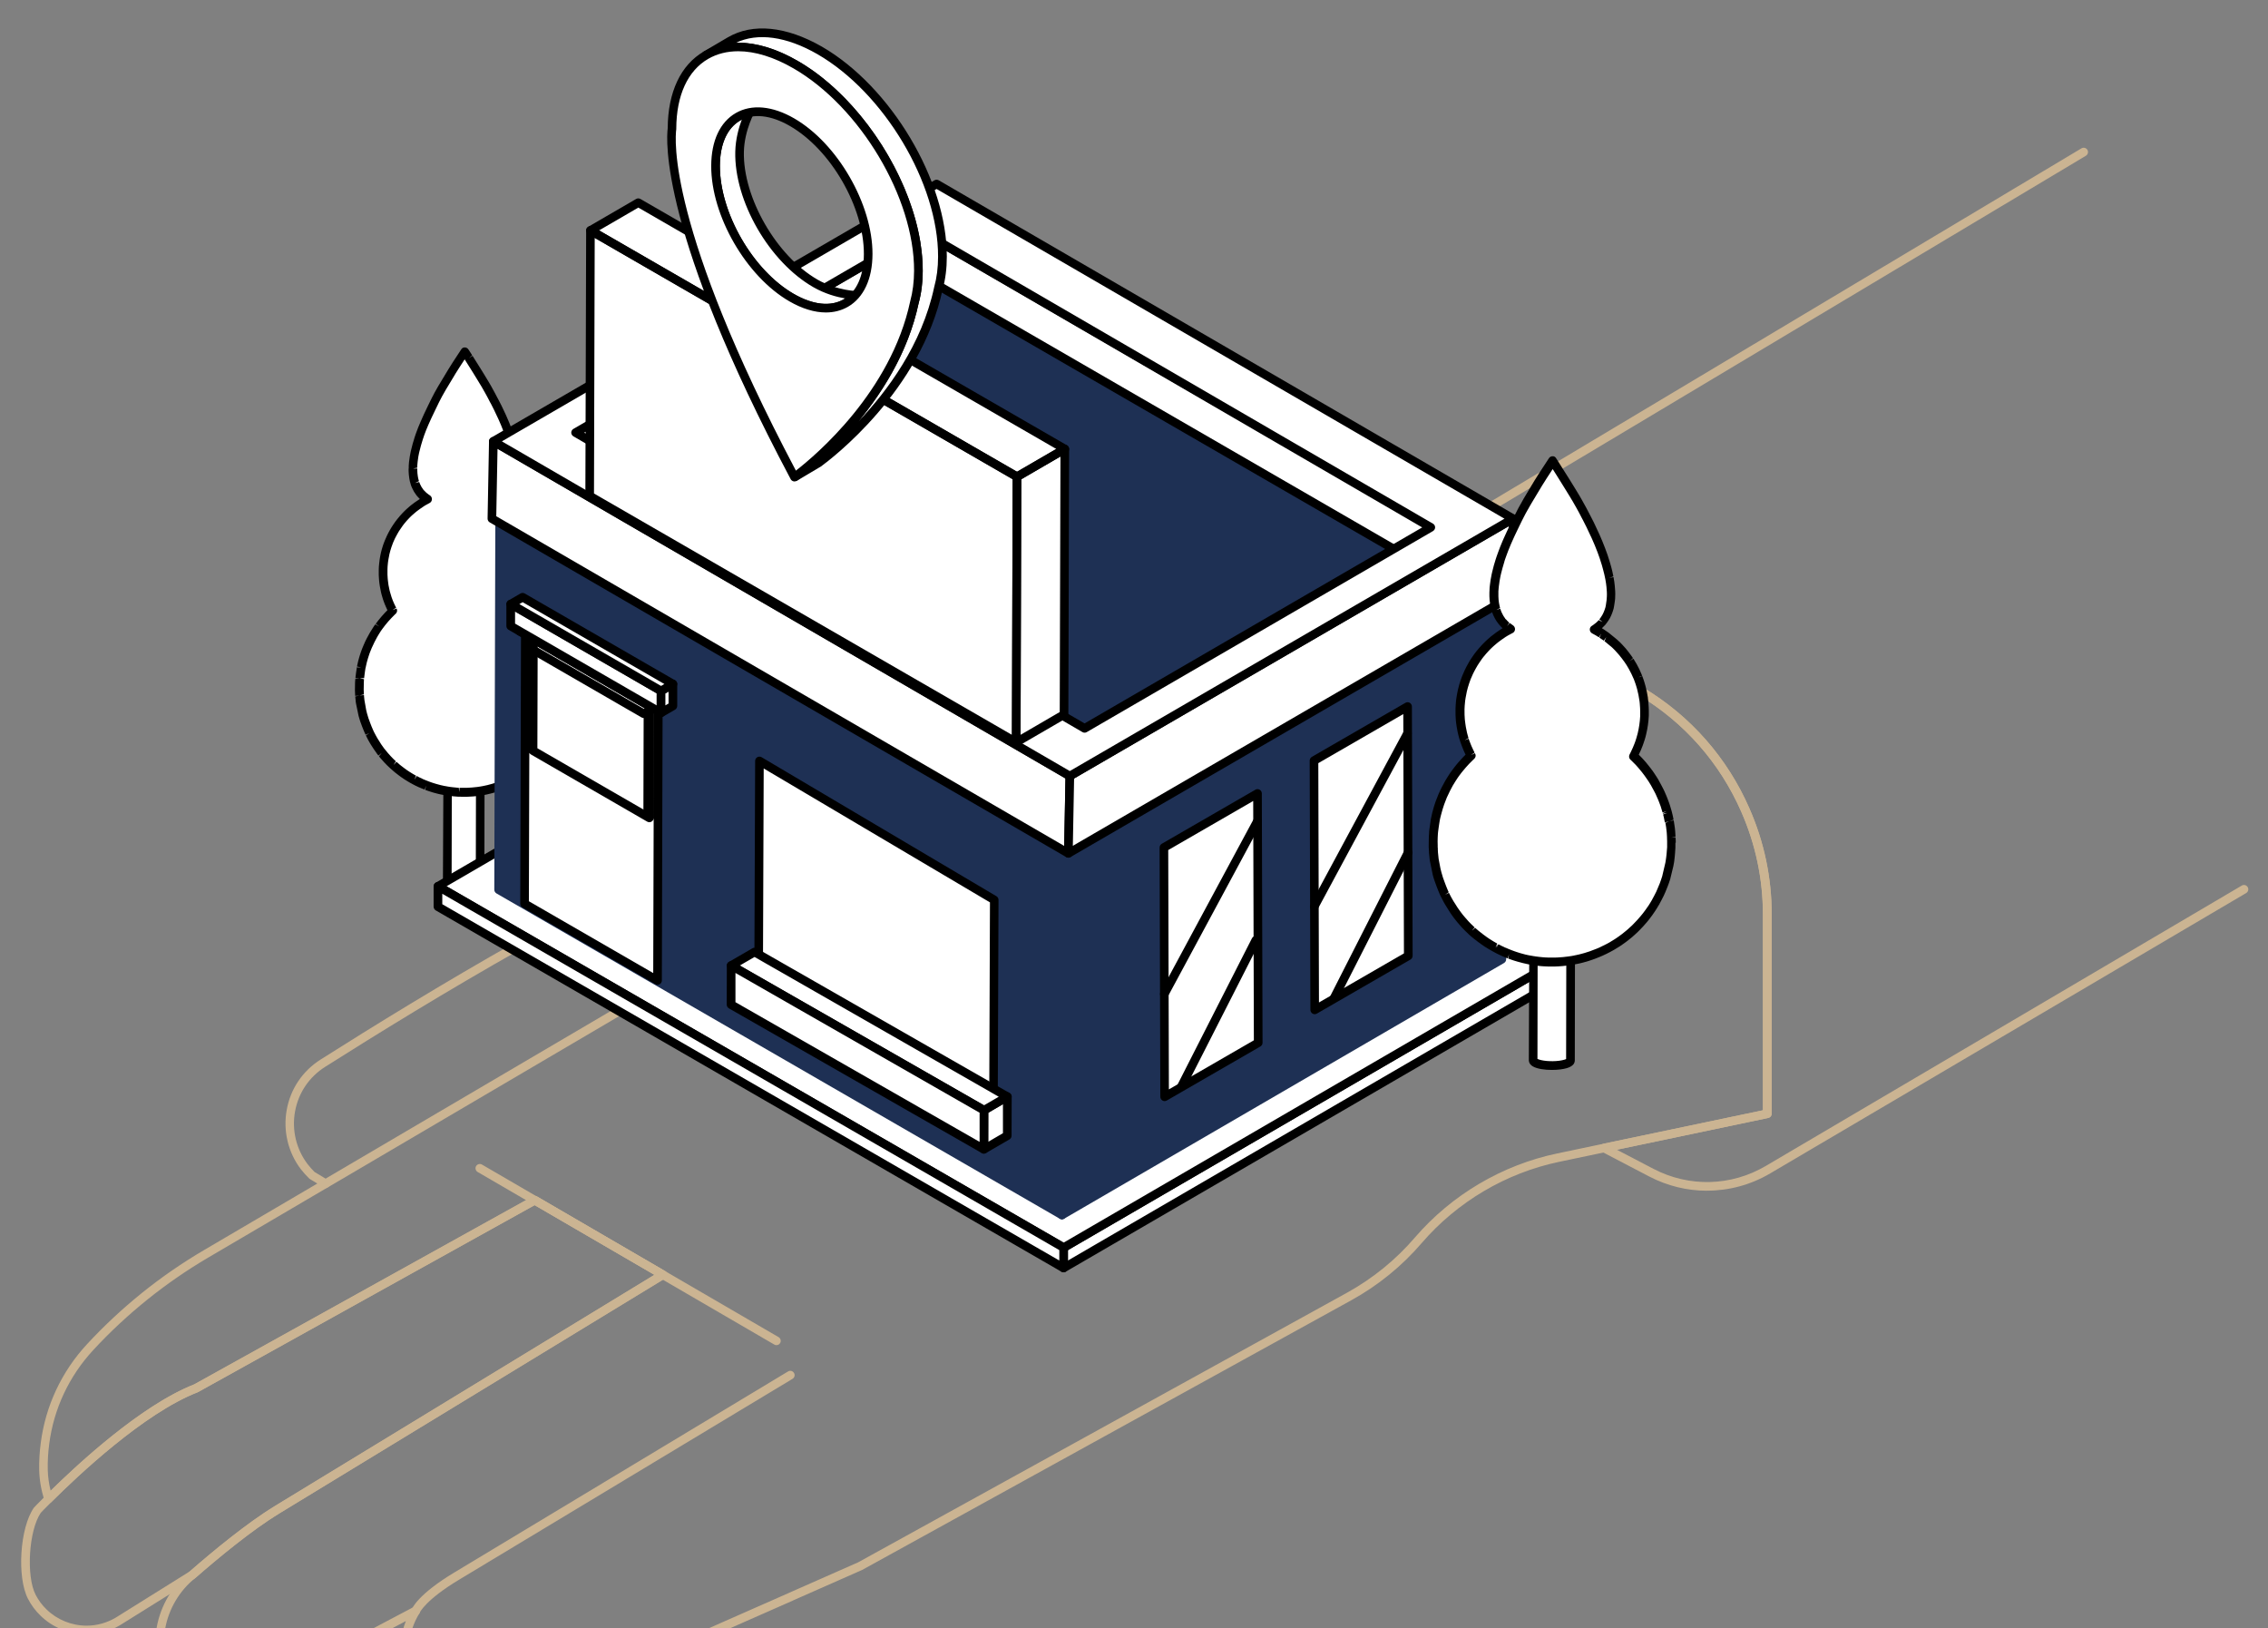 <?xml version="1.0" encoding="UTF-8"?><svg id="b" xmlns="http://www.w3.org/2000/svg" width="379" height="272" viewBox="0 0 379 272"><rect x="0" y="0" width="379" height="272" fill="#808080" stroke="none"/><path d="m129.75,224.72c-.12,0-.25-.03-.36-.1l-49.57-28.83c-.34-.2-.46-.64-.26-.98.2-.34.64-.46.98-.26l49.57,28.83c.34.2.46.64.26.98-.13.23-.37.36-.62.36Z" fill="#cbb492" stroke-width="0"/><path d="m243.97,159.1c-.13,0-.26-.03-.38-.11l-31.73-19.6c-.34-.21-.44-.65-.23-.99.21-.34.65-.44.99-.23l31.73,19.6c.34.21.44.65.23.99-.14.22-.37.34-.61.34Z" fill="#cbb492" stroke-width="0"/><path d="m285.23,198.92c-3.29,0-6.58-.79-9.62-2.37l-7.89-4.12c-.27-.14-.42-.44-.38-.74.04-.3.27-.54.57-.61l26.69-5.6v-32.69c0-5.94-1.21-11.72-3.61-17.18-3.58-8.16-9.5-14.89-17.12-19.47l-29.23-17.58-11.6,7.92c-.22.15-.51.17-.74.04-.24-.12-.38-.37-.38-.64,0-7.31,3.9-14.17,10.19-17.91l105.72-63.19c.34-.2.78-.09.99.25.2.34.09.78-.25.99l-105.72,63.19c-5.45,3.24-8.98,9-9.43,15.27l10.81-7.38c.23-.16.54-.17.78-.02l29.62,17.82c7.88,4.73,14,11.69,17.7,20.13,2.48,5.64,3.73,11.61,3.73,17.76v33.27c0,.34-.24.63-.57.7l-25.3,5.31,6.11,3.19c5.96,3.11,12.99,2.93,18.79-.49l79.53-46.83c.34-.2.78-.09.99.26.2.34.09.78-.26.99l-79.53,46.83c-3.27,1.93-6.91,2.89-10.56,2.89Z" fill="#cbb492" stroke-width="0"/><path d="m80.24,289.19c-1.88,0-3.75-.39-5.5-1.18-4.79-2.15-7.88-6.93-7.88-12.19,0-1.68.31-3.33.92-4.89.02-.04.03-.08.05-.12l-28.11,14.82c-2.75,1.44-6.2,1.36-8.9-.27-.77-.45-1.53-1.23-2.33-2.4-4.27-6.3-3.07-14.92,2.79-20.07.11-.08.18-.15.25-.21l.14-.12c3.92-3.43,9.6-8.12,14.31-10.99l63.38-38.6-20.01-11.64-56.25,31.23s-.06.03-.09.04c-8.98,3.49-20.05,13.96-24.39,18.3-.18.18-.43.25-.67.19-.24-.06-.44-.24-.52-.47-.54-1.63-.84-3.33-.88-5.04-.03-1.49.06-3.01.26-4.52.8-6.19,3.47-11.9,7.73-16.5,2.83-3.06,5.92-5.94,9.2-8.58,3.24-2.61,6.72-5.01,10.35-7.14l18.94-11.12-1.24-.75s-.09-.06-.13-.1c-.49-.47-.95-.99-1.39-1.55-2.13-2.8-2.99-6.4-2.36-9.89.63-3.52,2.65-6.52,5.69-8.44,16.97-10.76,48.25-29.77,66.96-36.26l1.99-.69c25.2-8.76,36.73-12.76,70.98-8.36l50.7-34.58c.23-.16.54-.17.78-.02l29.62,17.81c7.88,4.73,14.01,11.69,17.7,20.13,2.48,5.64,3.74,11.61,3.74,17.76v33.28c0,.34-.24.63-.57.7l-34.93,7.33c-8.88,1.85-17.04,6.67-22.97,13.55-3.33,3.88-7.3,7.11-11.82,9.6l-81.7,45.03-11.49,5.07s-.1.05-.16.08l-46.77,20.62c-1.72.75-3.55,1.13-5.39,1.13Zm-10.8-20.77c.08,0,.15.01.23.04.21.07.39.24.46.44s.07.44-.05.63c-.37.59-.69,1.24-.96,1.92-.55,1.39-.82,2.86-.82,4.36,0,4.69,2.76,8.96,7.03,10.88,3.08,1.39,6.62,1.41,9.71.05l46.79-20.63s.09-.05.1-.05l11.47-5.06,81.64-45.01c4.37-2.41,8.21-5.53,11.42-9.28,6.14-7.12,14.58-12.1,23.77-14.02l34.36-7.21v-32.69c0-5.94-1.22-11.72-3.62-17.18-3.57-8.16-9.49-14.89-17.12-19.47l-29.22-17.58-50.55,34.48c-.15.1-.32.14-.5.12-34.11-4.41-44.79-.7-70.59,8.26l-1.99.69c-18.58,6.44-49.74,25.39-66.66,36.11-2.69,1.7-4.48,4.36-5.04,7.48-.56,3.09.21,6.28,2.09,8.76.37.48.77.93,1.18,1.33l2.21,1.33c.22.13.35.37.35.62,0,.25-.14.49-.36.62l-19.98,11.73c-3.57,2.1-6.99,4.46-10.17,7.02-3.22,2.59-6.26,5.42-9.04,8.43-4.05,4.38-6.6,9.81-7.36,15.71-.19,1.44-.27,2.89-.24,4.3.03,1.17.19,2.34.48,3.48,4.87-4.79,15.3-14.36,23.98-17.76l56.57-31.4c.22-.12.49-.12.71,0l21.4,12.46c.22.13.36.36.36.61,0,.25-.13.49-.35.62l-64.41,39.23c-4.63,2.81-10.24,7.45-14.12,10.85l-.13.11c-.09.08-.19.16-.28.23-5.28,4.64-6.37,12.45-2.51,18.14.67.97,1.3,1.63,1.88,1.97,2.29,1.38,5.19,1.44,7.5.23l30.05-15.85c.1-.05.22-.08.34-.08Zm225.87-82.35h0,0Z" fill="#cbb492" stroke-width="0"/><path d="m14.46,273.03c-2.87,0-5.68-1.14-7.71-3.14-.84-.81-1.53-1.75-2.07-2.79-1.88-3.61-1.36-11.86.97-15.21.02-.03.04-.06.07-.08,0,0,.69-.73,1.89-1.92,4.41-4.4,15.65-15.01,24.84-18.61l56.56-31.4c.22-.12.49-.12.71,0l21.41,12.46c.22.13.36.36.36.62,0,.25-.13.49-.35.62l-64.42,39.23c-4.6,2.8-10.22,7.45-14.12,10.85-.03.02-.06.05-.09.07l-12.45,7.77c-1.71,1.01-3.64,1.54-5.6,1.54Zm-7.66-20.28c-1.99,2.93-2.46,10.57-.84,13.68.47.9,1.07,1.72,1.8,2.42,1.77,1.74,4.21,2.73,6.71,2.73,1.7,0,3.37-.46,4.85-1.33l12.38-7.73c3.94-3.44,9.61-8.11,14.28-10.96l63.39-38.6-20.01-11.64-56.25,31.23s-.06.03-.09.04c-8.94,3.48-20.04,13.96-24.4,18.3-1.02,1.01-1.66,1.68-1.82,1.85Z" fill="#cbb492" stroke-width="0"/><path d="m69.46,269.87c-.09,0-.17-.02-.26-.05-.36-.14-.55-.54-.42-.91.09-.25,1.07-2.57,7.18-6.24l55.73-33.56c.34-.21.78-.1.99.25.21.34.1.78-.25.99l-55.73,33.56c-5.65,3.4-6.56,5.49-6.57,5.52-.12.28-.39.45-.67.45Z" fill="#cbb492" stroke-width="0"/><path d="m54.41,198.46c-.25,0-.49-.13-.62-.36-.2-.34-.09-.78.26-.99l61.69-36.25c.34-.2.78-.09.99.26.2.34.09.78-.26.99l-61.69,36.25c-.11.07-.24.1-.36.1Z" fill="#cbb492" stroke-width="0"/><g isolation="isolate"><path d="m80.25,134.63v2.35c0,.7,0,1.41,0,2.12v7.68s-.02.07-.04.1c-.02.04-.05.07-.08.1-.12.12-.34.23-.64.32-.22.06-.48.12-.79.16-1.36.18-3,.02-3.66-.35-.05-.03-.09-.06-.12-.08-.04-.03-.07-.06-.09-.09-.03-.04-.05-.07-.06-.11,0,0,0,0,0,0,0-.02-.01-.03-.01-.05l.03-15.36s0-.04.01-.06c0-.03.02-.05.04-.08.01-.01.02-.03.04-.04,0-.01.01-.02.02-.03.17-.17.54-.32,1.08-.42.11-.02.22-.04.34-.06,1.36-.18,3-.02,3.67.36.19.11.28.22.28.33v3.21Z" fill="#fff" stroke-width="0"/><path d="m77.5,148.26c-1.06,0-2.18-.16-2.83-.52-.07-.04-.12-.08-.17-.11-.11-.09-.2-.16-.27-.26-.06-.06-.13-.19-.17-.33l-.04-.26.07-15.61c.02-.09.06-.17.11-.25l.19-.23c.27-.26.74-.46,1.44-.59.11-.02.24-.04.37-.06,1.32-.17,3.21-.08,4.13.44.56.31.64.73.64.96l-.03,15.36c0,.16-.04.31-.12.45-.05.09-.12.18-.17.23-.25.24-.56.41-.98.53-.28.08-.58.14-.9.18-.39.05-.83.08-1.29.08Zm-2.03-1.74c.58.25,1.94.39,3.13.23.27-.03.49-.08.68-.14.1-.03.17-.06.23-.08l.03-14.85c-.59-.25-1.95-.39-3.13-.23-.1.01-.2.03-.3.05-.32.06-.51.13-.61.17l-.03,14.86Zm4.04.26h0s0,0,0,0Z" stroke-width="0"/><path d="m95.06,115.32c0,.06,0,.12,0,.18,0,.13-.01.28-.02.44,0,.11-.01.22-.02.34,0,.05,0,.11-.01.17,0,.07-.01.15-.02.22,0,.04,0,.07-.01.1-.01.09-.02.18-.04.28,0,.08-.02.16-.03.25-.01.09-.03.19-.05.29-.01.1-.03.2-.05.3-.02.11-.04.22-.06.33-.02.11-.05.22-.07.32-.02.11-.05.22-.07.33-.05.21-.1.42-.16.62-.02.1-.05.19-.08.28-.01.03-.02.06-.03.1,0,0,0,0,0,.01-.03.12-.09.3-.18.55-.05.15-.11.32-.18.51-.05.12-.1.25-.15.38-.03.07-.06.14-.09.21-.03.07-.06.14-.09.21-.03.07-.06.15-.1.22-.04.07-.07.15-.1.23-.02.05-.05.1-.07.14-.01.02-.02.05-.03.07-.09.17-.17.34-.26.51-.11.21-.21.39-.31.56h0c-.12.21-.23.39-.32.54-.04.06-.08.13-.12.19-.02.03-.04.06-.05.08-.02.04-.05.09-.08.13-.04.07-.09.13-.13.2-.1.16-.21.3-.32.46-.1.14-.21.28-.31.41-.04.05-.07.1-.11.15-.11.14-.22.27-.33.41-.39.47-.77.86-1.09,1.19-.09.09-.16.16-.24.24-.15.14-.29.27-.41.38-.05.05-.1.09-.15.13-.09.08-.18.15-.24.21-.22.19-.45.38-.69.56-.07.06-.15.11-.22.16-.09.07-.18.13-.28.2-.16.11-.33.23-.49.34-.28.18-.56.35-.85.52-.18.1-.35.2-.52.29-.36.19-.73.38-1.1.54-.13.06-.25.11-.36.16-.42.18-.78.31-1.07.41-.15.05-.28.1-.4.13-.06.02-.13.04-.2.06-.05.01-.1.03-.15.04-.02,0-.04.01-.06.02-.21.06-.4.11-.58.16-.09.02-.18.05-.29.07-.05.01-.1.02-.15.04-.1.02-.2.04-.31.07-.01,0-.02,0-.02,0-.1.02-.21.04-.33.07-.09.02-.16.03-.24.04-.02,0-.05,0-.07.01-.27.05-.46.07-.57.09-.08.01-.15.02-.23.03-.13.01-.25.03-.38.04-.12.01-.24.02-.37.03-.18.01-.35.02-.53.03-.16.01-.31.01-.45.02-.26,0-.49,0-.69,0-.07,0-.14,0-.21,0h-.04c-.15,0-.27-.01-.34-.01-.07,0-.15,0-.23-.01-.12,0-.24-.01-.39-.03-.19-.02-.36-.04-.53-.05-.18-.02-.35-.04-.5-.07-.05,0-.09-.01-.13-.02-.06,0-.11-.01-.16-.02-.26-.04-.49-.09-.7-.13-.03,0-.06-.01-.09-.02-.06-.01-.12-.02-.17-.04-.09-.02-.2-.04-.31-.07-.13-.03-.25-.06-.37-.09-.12-.04-.26-.07-.4-.11-.19-.06-.37-.11-.54-.17-.1-.03-.21-.07-.32-.11-.01,0-.02,0-.02-.01-.15-.05-.3-.1-.45-.16-.04-.02-.09-.03-.12-.05-.02,0-.04-.01-.05-.02-.11-.04-.22-.09-.34-.14-.06-.02-.12-.05-.18-.08-.06-.02-.12-.05-.18-.08-.01,0-.02,0-.04-.01-.04-.02-.08-.04-.12-.05,0,0-.01,0-.02-.01-.11-.05-.23-.11-.35-.16-.05-.02-.11-.05-.16-.07-.13-.06-.28-.15-.43-.23-.03-.01-.06-.03-.09-.05,0,0-.02-.01-.03-.01-.03-.02-.07-.04-.1-.06-.02-.01-.04-.02-.06-.03-.02-.01-.04-.02-.06-.04-.04-.02-.07-.04-.1-.05-.13-.07-.27-.15-.4-.23-.34-.21-.71-.43-.98-.64-.04-.03-.09-.06-.13-.1-.05-.04-.1-.07-.14-.1-.06-.04-.13-.09-.19-.13-.17-.12-.35-.26-.53-.41-.08-.06-.16-.12-.23-.19-.16-.13-.32-.27-.45-.39-.04-.03-.07-.06-.1-.09-.04-.03-.07-.06-.11-.1-.28-.26-.62-.58-.87-.86-.17-.18-.32-.36-.47-.53-.07-.08-.14-.16-.21-.24-.06-.07-.13-.15-.18-.22-.03-.04-.07-.09-.1-.13-.07-.09-.15-.18-.22-.28-.04-.05-.07-.1-.11-.15-.01-.01-.02-.02-.03-.04-.11-.15-.22-.3-.32-.44-.02-.03-.04-.06-.06-.09-.01-.02-.03-.05-.05-.07,0-.01-.01-.02-.02-.04-.04-.06-.08-.12-.12-.19-.16-.24-.33-.51-.46-.73,0,0,0,0,0-.01-.09-.14-.18-.3-.27-.47-.07-.13-.15-.27-.22-.42-.05-.1-.1-.2-.15-.29-.01-.03-.03-.07-.05-.1-.04-.09-.08-.17-.12-.26-.07-.15-.13-.31-.2-.48-.08-.2-.16-.4-.24-.6-.12-.3-.22-.6-.32-.86-.09-.24-.17-.54-.24-.83-.05-.21-.1-.41-.15-.59-.01-.06-.03-.13-.04-.2-.04-.19-.07-.39-.11-.58-.02-.13-.05-.25-.07-.37-.01-.08-.03-.17-.04-.26-.01-.06-.02-.11-.02-.17,0-.06-.01-.12-.02-.18-.03-.27-.06-.54-.07-.76,0,0,0-.02,0-.06,0-.02,0-.05,0-.07,0,0,0-.04,0-.11,0-.02,0-.04,0-.06,0-.06,0-.15-.01-.24,0-.06,0-.13,0-.21,0-.09,0-.19-.01-.29,0-.36,0-.78.01-1.19,0-.13.01-.29.02-.45,0-.03,0-.06,0-.09,0-.06.01-.12.01-.18,0-.04,0-.08.01-.11.02-.16.04-.34.07-.52,0-.03,0-.06.01-.08.03-.25.07-.51.11-.74.01-.06.02-.12.03-.18,0,0,0-.01,0-.02,0,0,0-.02,0-.04,0-.02,0-.04.01-.07,0-.03.01-.06.02-.11.04-.18.1-.46.18-.81.01-.04.02-.08.03-.12.11-.43.26-.94.46-1.5.04-.11.08-.23.12-.34.02-.07.05-.13.07-.2l.07-.18c.04-.11.09-.22.13-.33.16-.38.33-.72.49-1.03.16-.32.32-.6.45-.83,0-.02.02-.04.03-.05.03-.05.06-.1.09-.15.01-.02.03-.05.05-.07.04-.07.09-.16.15-.24.26-.42.47-.73.59-.89.01-.02.02-.04.04-.06.02-.03.04-.05.05-.07.13-.18.3-.39.43-.56.15-.19.35-.44.51-.61.16-.19.38-.43.54-.6.14-.15.33-.34.49-.49,0,0,.02-.02.05-.05.05-.05.13-.13.24-.23h0s-.03-.05-.04-.08c-.03-.06-.06-.12-.09-.18-.05-.1-.11-.21-.17-.34-.04-.09-.08-.17-.12-.26-.03-.07-.06-.13-.09-.21-.06-.14-.12-.28-.17-.42-.04-.11-.08-.21-.11-.3-.02-.06-.04-.12-.06-.17-.03-.07-.05-.15-.07-.22-.01-.04-.02-.07-.03-.1-.01-.04-.02-.07-.04-.11-.02-.07-.05-.15-.07-.23-.03-.09-.06-.19-.08-.29-.03-.11-.06-.23-.09-.34-.06-.26-.12-.55-.18-.87-.02-.12-.04-.24-.06-.36-.02-.13-.04-.27-.05-.41-.02-.13-.03-.27-.04-.41-.04-.49-.05-.97-.04-1.42,0-.05,0-.1,0-.15,0-.19.01-.37.02-.54,0-.07.01-.15.02-.22v-.02c0-.09.01-.16.02-.23.01-.11.02-.2.03-.28,0-.02,0-.05,0-.06,0-.02,0-.04,0-.05,0-.01,0-.03,0-.05.01-.1.03-.19.05-.3.09-.57.24-1.33.55-2.25.05-.14.1-.29.16-.44,0-.01.01-.03.02-.04.03-.07.06-.15.09-.23,0-.01.01-.03.02-.05.09-.23.19-.45.29-.67.03-.06.06-.13.1-.2.03-.07.07-.15.11-.22.04-.07.08-.15.12-.23.04-.07.09-.16.13-.23.1-.17.17-.29.24-.41.07-.12.15-.25.24-.37.1-.15.23-.34.41-.6.01-.02.03-.04.05-.06.06-.08.12-.17.21-.27.01-.01.02-.03.03-.04.07-.09.14-.17.21-.25.01-.01.02-.02.03-.04.06-.08.13-.16.2-.23.12-.14.24-.27.37-.4.05-.06.1-.11.15-.16l.12-.12c.09-.09.17-.17.27-.26.08-.08.16-.15.23-.21.21-.18.35-.3.47-.41,0,0,.29-.24.73-.56.04-.02.07-.05.11-.08.08-.06.17-.12.26-.18.09-.06.18-.12.27-.18,0,0,0,0,0,0,.07-.04.13-.08.19-.12.06-.04.12-.07.18-.11.02-.01.04-.02.06-.03.1-.06.19-.11.27-.15.07-.04.14-.07.22-.11.07-.04.13-.07.19-.1-.01,0-.02-.01-.03-.02-.15-.1-.34-.22-.53-.39-.02-.02-.05-.04-.07-.06,0,0-.01,0-.02-.01-.16-.13-.35-.32-.5-.5,0,0,0,0,0,0-.02-.02-.04-.05-.06-.07-.03-.04-.06-.07-.08-.1-.32-.4-.52-.8-.65-1.09-.05-.11-.08-.19-.11-.27-.03-.1-.05-.15-.05-.16-.01-.04-.02-.07-.04-.11-.01-.05-.03-.09-.04-.14-.02-.09-.05-.18-.07-.28-.03-.12-.06-.25-.07-.36,0-.05-.01-.1-.02-.16-.07-.4-.09-.76-.1-1.05,0-.05,0-.11,0-.16v-.19s0-.08,0-.11c0-.12,0-.25.01-.38,0-.21.02-.41.04-.59,0-.06.01-.13.02-.2.05-.46.13-1.01.23-1.45.02-.08.04-.16.05-.22.07-.28.16-.64.27-1.07.04-.15.09-.3.13-.46.05-.15.1-.31.15-.48,0,0,0-.01,0-.02.03-.09.06-.18.09-.27.04-.11.07-.22.11-.33.03-.08.06-.16.09-.25.09-.26.2-.54.32-.84.11-.27.23-.56.35-.85.06-.14.12-.28.19-.43.09-.2.18-.4.28-.61.05-.1.1-.21.15-.31.22-.47.44-.94.66-1.38.07-.15.15-.29.22-.44.05-.1.1-.19.14-.29.02-.04.04-.09.06-.12.04-.09.09-.18.13-.27.02-.05.05-.1.08-.16.09-.18.19-.37.29-.57.05-.09.1-.18.15-.27.17-.31.35-.62.52-.93.06-.1.12-.21.18-.31,0,0,0-.01,0-.01.06-.1.12-.19.17-.29.05-.08.1-.16.14-.24.03-.06.07-.11.1-.17.06-.1.12-.2.18-.3.35-.58.69-1.14.99-1.64.49-.81,1.16-1.81,1.73-2.68.13-.21.27-.41.39-.61l.25.38c.12.19.25.39.38.6.02.04.05.09.08.13.16.26.33.52.5.79l.77,1.23c.26.41.51.82.75,1.23.11.18.22.37.33.55.05.09.1.17.15.26.09.14.17.27.24.4.13.23.28.47.42.73.03.05.05.1.08.15.29.51.6,1.09.9,1.68.04.07.08.15.12.22.39.72.85,1.69,1.2,2.47h0c.06.13.12.26.17.39.28.62.54,1.25.78,1.9,0,.02.01.04.02.05.21.55.45,1.26.63,1.87,0,.02.02.05.02.08.04.13.11.38.19.69.12.44.24.92.31,1.33,0,.04.01.07.02.11.07.39.14.8.18,1.21.04.44.09,1.04.06,1.48,0,.41-.1.94-.15,1.35-.03.22-.1.47-.18.72-.01.04-.02.09-.05.13-.04.11-.09.23-.13.33-.05.13-.11.25-.17.35-.04.07-.09.15-.13.23-.07.12-.16.24-.24.37-.06.08-.11.15-.17.22-.03.04-.05.07-.08.1-.12.14-.27.3-.46.46-.15.13-.32.27-.51.39-.06.04-.12.09-.19.12h0c.15.07.29.16.43.23.08.05.15.09.23.13,0,0,0,0,0,0,.15.08.28.17.4.24.03.02.06.04.08.05.16.1.39.26.66.45.04.03.08.06.12.09.06.05.13.1.2.15.04.03.07.06.11.08.08.06.16.13.24.19.21.18.36.32.49.43.04.03.07.06.11.1.04.04.08.08.12.11.01.01.02.02.03.03.05.05.1.1.16.15.1.1.19.19.27.28.02.02.05.05.07.07.3.33.6.67.86,1.02.04.05.08.1.12.15.03.04.07.09.1.14.03.05.07.09.1.14.05.07.1.14.15.21,0,0,0,0,0,.01.05.07.09.13.14.21.02.04.05.07.07.11.02.04.05.07.07.11.16.25.29.47.36.61.27.47.5.96.72,1.48,0,0,0,0,0,.01.01.03.03.07.04.1.01.03.02.06.04.1.07.18.14.37.2.54.04.1.07.21.1.3.06.18.12.39.17.56.18.67.27,1.23.34,1.67,0,.03.01.06.01.1,0,.01,0,.03,0,.05.02.1.03.23.05.39,0,.06.01.13.02.21,0,.07.01.15.02.23,0,.1.01.21.02.32,0,.14,0,.29.01.45,0,.06,0,.12,0,.18,0,.09,0,.19,0,.29,0,.01,0,.03,0,.05,0,.08,0,.16,0,.24-.03.69-.12,1.59-.38,2.64-.07.3-.15.56-.21.76-.04.14-.09.29-.15.45-.04.1-.08.22-.13.35-.14.37-.31.77-.52,1.2-.04.07-.07.14-.11.21-.02.03-.04.06-.05.1-.03.06-.06.11-.09.17.02.03.05.05.07.07l.13.12c.18.17.41.4.58.58.12.13.23.25.34.37.09.1.18.21.26.3.28.33.51.62.66.83.04.06.08.11.11.15.07.1.11.16.11.16.07.1.13.18.18.26.05.07.09.13.13.19.08.12.15.22.2.3.03.04.05.08.08.12.08.12.15.24.25.41.15.25.32.56.47.86.09.16.17.33.24.47.07.14.18.38.3.68.04.09.07.17.11.27.05.11.09.23.13.34.09.21.16.43.23.62.03.09.06.18.09.26.01.04.02.08.04.11.01.04.02.07.03.11.02.07.04.13.06.19.03.1.05.18.08.26.01.04.02.09.04.13.01.04.02.07.03.11,0,.03.01.06.02.09.01.03.02.06.02.09.02.1.05.2.08.32,0,.04.02.07.02.11,0,.02.01.05.01.07.05.24.08.37.12.57,0,.04.01.07.02.11.01.08.03.17.05.29.02.13.05.29.08.49.04.24.07.56.09.8,0,.09.01.17.01.27.01.15.02.32.02.48,0,.04,0,.07,0,.11,0,.18.01.36.02.52,0,.07,0,.14,0,.21,0,.02,0,.21,0,.52Z" fill="#fff" stroke-width="0"/><path d="m95.79,114.8v-.12s-.72.02-.72.02l-.72.12s0,.22,0,.48v.18c0,.12-.02.26-.03.42l-.04.48s0,.1,0,.1v.12s.7.08.7.08l-.73.02c0,.08-.02.16-.04.3l-.07.5c-.01.08-.03.17-.05.28l-.44,1.86s-.01.04-.02.06c0,0,0,0,0,0-.03.11-.08.28-.17.51-.05.14-.1.3-.18.5l-.46,1.11s-.07.15-.07.15c0,0-.06.12-.06.12-.08.17-.16.33-.25.5-.1.19-.2.37-.29.53,0,.02-.02.03-.02.05-.11.18-.2.34-.29.49l-.14.22s-.09.14-.11.16c-.03.05-.07.11-.13.18-.1.15-.2.29-.3.43l-.4.54c-.11.13-.21.26-.32.4-.33.39-.68.78-1.05,1.14l-.23.23c-.14.14-.28.26-.39.36l-.39.34c-.21.18-.43.36-.68.55l-.38.28s-.08.05-.08.06c-.15.11-.31.22-.47.32-.27.17-.54.34-.88.53-.15.09-.3.17-.44.24-.35.19-.7.36-1.05.52-.12.05-.23.1-.36.15-.4.17-.74.3-1.03.39l-.63.2s-.13.04-.13.04c-.2.06-.38.1-.55.15l-.26.07c-.06.01-.13.03-.24.05l-.18.04s-.04,0-.06.01l-.32.07c-.07.01-.13.03-.19.03,0,0-.09.02-.1.02-.24.04-.42.06-.59.09l-.89.09c-.17.01-.34.02-.52.03-.13,0-.26.01-.42.02-.24,0-.46,0-.67,0h-.47s-.03.71-.03.71l-.09-.72h-.19c-.11-.02-.22-.03-.35-.04l-.51-.05c-.17-.02-.33-.04-.48-.06l-.29-.05c-.2-.03-.39-.07-.56-.1h-.07s-.19-.05-.2-.06c0,0-.1-.02-.11-.02-.08-.02-.17-.04-.27-.06l-.74-.2c-.17-.05-.33-.1-.52-.16l-.27-.09s-.04-.02-.06-.02c-.14-.05-.28-.1-.41-.15l-.53-.21s-.08-.03-.17-.07l-.17-.07s-.03-.01-.05-.02c-.03-.01-.05-.02-.07-.03-.02,0-.03-.02-.05-.03l-.49-.23c-.12-.06-.26-.13-.48-.25l-.38.62.27-.67s-.07-.04-.11-.06c-.05-.03-.11-.06-.13-.07-.12-.07-.24-.14-.37-.22-.32-.19-.67-.41-.98-.63,0,0-.13-.09-.13-.1l-.29-.21c-.16-.11-.32-.24-.52-.4-.07-.05-.13-.11-.21-.17-.15-.12-.29-.25-.42-.37,0,0-.1-.09-.11-.09l-.48.54.38-.63c-.27-.24-.58-.55-.83-.82-.16-.17-.31-.34-.46-.51l-.65-.79c-.05-.07-.1-.14-.16-.22-.1-.14-.2-.28-.32-.45-.02-.04-.05-.09-.08-.13,0,0-.01-.02-.02-.02l-.06-.1s-.09-.14-.09-.15c-.13-.2-.27-.41-.38-.6,0-.02-.02-.04-.03-.05-.08-.14-.17-.3-.26-.46-.07-.12-.13-.24-.21-.4l-.13-.25s-.05-.11-.05-.11c0,0-.04-.09-.04-.09l-.07-.16c-.06-.15-.13-.3-.2-.46-.08-.19-.16-.38-.23-.59-.11-.29-.22-.58-.31-.84-.08-.22-.16-.5-.23-.77l-.14-.56-.3-1.7c-.03-.26-.06-.51-.07-.68v-.14s-.73.05-.73.05l.71-.15s0-.09,0-.1l-.03-.7c0-.35,0-.75.02-1.18l.02-.44s.01-.12.01-.14l-.71-.14.73-.03c.02-.15.04-.32.06-.49,0,0,.01-.1.01-.1.03-.24.06-.49.1-.72,0,0,.03-.16.03-.17,0,0,0-.01,0-.02,0-.04.01-.09.01-.13,0,.01,0,.04,0,.05.01-.04.02-.09.03-.12.03-.17.09-.44.17-.77l.03-.13c.13-.5.28-.98.44-1.45.04-.11.08-.21.12-.32,0,0,.04-.1.04-.1l.23-.57c.16-.36.31-.69.47-1,.14-.28.27-.52.42-.79h0s.09-.14.1-.17c0-.01.06-.1.07-.12.03-.06.08-.13.13-.22.24-.4.44-.69.59-.89,0,0,.06-.08.07-.09.09-.13.21-.28.31-.41l.1-.13c.13-.18.32-.4.49-.59.15-.18.35-.4.51-.56.13-.14.31-.32.52-.53.05-.04.12-.11.22-.21.15-.14.24-.33.24-.54,0-.12-.03-.25-.09-.35l-.67.28.6-.41-.05-.1c-.05-.1-.1-.2-.16-.32-.04-.08-.07-.15-.12-.25l-.08-.18c-.06-.13-.11-.27-.16-.38l-.1-.27c-.03-.08-.05-.15-.08-.22-.02-.05-.04-.11-.04-.12-.02-.08-.04-.13-.08-.27-.02-.06-.04-.13-.07-.23-.02-.07-.05-.15-.07-.24,0,0-.03-.1-.03-.1-.02-.07-.04-.14-.06-.24-.06-.24-.12-.52-.17-.82-.02-.11-.04-.23-.05-.35-.02-.12-.03-.24-.05-.39-.02-.12-.03-.25-.04-.38-.04-.42-.05-.88-.04-1.34,0,0,0-.14,0-.15,0-.18.01-.35.02-.52l.04-.44c0-.1.02-.18.03-.29,0-.02.03-.18.03-.2l.03-.21c.08-.52.22-1.24.52-2.13l.17-.46s.03-.09.03-.09l.07-.18c.09-.22.18-.43.27-.61l.12-.24c.02-.05.05-.1.09-.17l.24-.44c.09-.16.16-.28.23-.4.07-.11.14-.22.22-.33.1-.15.23-.33.44-.64.05-.07.11-.15.19-.25.01-.01.02-.03.03-.04l.41-.49c.11-.13.23-.26.35-.38l.26-.27c.08-.08.16-.16.26-.25.06-.06.13-.12.2-.18l.47-.4s.28-.24.67-.51l.6-.41s.02-.01.03-.02c.01,0,.02-.01.03-.02l.12-.08c.08-.04.15-.09.14-.09.02,0,.1-.05.11-.06l.64-.35c.23-.12.36-.36.37-.62.01-.26-.13-.51-.35-.65-.13-.08-.29-.19-.45-.33,0,0-.08-.06-.08-.06-.02-.01-.03-.03-.05-.04-.11-.1-.26-.24-.38-.38-.02-.02-.04-.04-.06-.06,0,0-.01-.02-.02-.02-.02-.03-.03-.06-.06-.08-.21-.27-.4-.59-.55-.93-.04-.09-.07-.16-.08-.21l-.04-.12-.7.18.65-.32-.11-.4c-.02-.1-.04-.19-.05-.25,0-.06-.02-.13-.03-.18-.05-.3-.08-.62-.09-.98v-.3h-.72l.72-.13v-.34c.02-.18.03-.37.05-.54l.02-.19c.06-.52.14-1.02.23-1.4l.08-.32c.06-.25.14-.55.23-.9l.28-.93s0,0,0,0c.01-.03.02-.05.02-.07l.26-.77c.09-.26.19-.53.31-.82.1-.26.22-.54.35-.83l.19-.43c.09-.2.17-.39.27-.6l.14-.3c.21-.46.43-.92.65-1.36l.21-.43c.05-.1.1-.2.15-.31,0,0,.06-.13.06-.13l.21-.42c.08-.17.18-.36.28-.54l.14-.27c.17-.31.34-.62.55-.97l.15-.26s.01-.02.02-.03l1.57-2.61c.42-.69.96-1.51,1.46-2.27l.04-.07h0c.03.06.06.11.1.17l1.34,2.13c.23.37.46.74.68,1.11l.73,1.2c.13.22.27.46.4.71,0,0,.09.15.09.15.29.51.59,1.07.9,1.69l.07.12s.05.08.05.08c.3.56.7,1.38,1.18,2.42,0,.01.01.03.02.04l.16.35c.26.58.52,1.2.79,1.92.19.49.43,1.19.61,1.79,0,.01.03.1.04.11.04.13.11.35.19.66.13.47.23.92.29,1.26,0,0,.02.12.02.12.07.37.13.76.17,1.14.03.36.08.97.05,1.44,0,.25-.05.61-.1.93l-.05.31c-.01.1-.05.29-.15.57,0,.02-.04.1-.04.12-.04.1-.07.2-.12.3-.04.1-.09.2-.14.3-.03.06-.07.12-.11.19-.06.1-.13.2-.21.32-.05.07-.1.13-.15.2l.56.45-.64-.36c-.09.11-.22.24-.39.38-.13.11-.28.23-.45.35-.03.02-.07.05-.11.07-.24.12-.39.37-.39.64s.16.53.4.65c.11.06.23.12.38.2l.2.12s.03.02.05.03c.13.07.25.15.43.26.15.1.37.25.66.46l.28.21s.08.06.08.06l.78.68c.06.05.11.1.1.09.02.02.04.04.07.07l.14.13c.09.09.17.17.24.25.02.03.06.06.09.09.3.32.57.64.83.98l.41.56s.02.03.03.04l.16.23s.1.15.11.17c.15.23.27.44.34.57.26.46.48.92.67,1.39,0,.02.01.03.02.05,0,.02.02.05.03.07,0,0,.04.1.04.1.05.13.1.27.15.4l.05.15c.03.08.05.16.08.25.06.17.11.36.16.53.17.6.25,1.12.33,1.64,0,.02.01.1.02.12.02.08.03.2.04.31,0,.07.01.15.03.33l.03.41c0,.14,0,.28,0,.42v.18s0,.27,0,.27c0,.02,0,.03,0,.05v.23c-.05.85-.16,1.67-.36,2.51-.07.28-.14.52-.2.72-.04.13-.08.27-.14.43l-.12.33c-.14.38-.31.76-.49,1.13l-.09.18s-.05.09-.07.14l-.07.13c-.15.27-.11.6.09.82l.25.25c.17.16.39.38.55.55.11.12.22.24.38.42l.2.22c.27.32.49.6.69.87l.09.12s.05.07.08.11l.17.25c.05.08.1.16.13.2.08.11.13.2.2.3l.07.11c.07.11.14.22.24.39.14.24.3.54.45.84.08.14.15.29.23.45.07.13.17.36.28.63l.11.26c.04.11.09.21.13.34.08.2.15.4.22.59l.11.32c.01.06.03.11.04.13l.13.42s.04.14.04.14l.71-.13-.67.27.12.5.7-.17-.67.29c.05.22.08.34.11.54,0,0,.02.11.02.11l.12.77c.04.22.07.51.09.74,0,.07,0,.15.01.26.01.14.02.29.02.44,0,0,0,.12,0,.12,0,.18.01.35.02.49v.13s.72-.02.72-.02l.72-.12c0-.17-.01-.35-.02-.63,0-.18-.01-.35-.03-.48,0-.11,0-.21-.02-.3-.02-.26-.06-.61-.1-.86l-.13-.79-.71.13.69-.23c-.04-.22-.07-.36-.13-.66l-.11-.45c-.01-.06-.03-.12-.04-.14,0,0-.04-.14-.04-.14l-.21-.72s-.04-.13-.04-.14l-.09-.28c-.07-.21-.15-.43-.24-.64-.05-.12-.09-.24-.17-.43l-.09-.2c-.13-.31-.25-.57-.34-.75-.07-.14-.15-.3-.23-.44-.16-.31-.33-.63-.49-.9-.11-.18-.18-.31-.26-.43l-.08-.12c-.06-.09-.13-.19-.23-.35-.03-.05-.07-.1-.11-.16l-.18-.26c-.04-.06-.09-.12-.15-.16l.02-.02-.11-.15c-.16-.21-.4-.52-.7-.88l-.2-.22s-.06-.07-.06-.07c-.11-.13-.23-.26-.36-.39-.12-.13-.28-.29-.42-.43v-.02c.21-.42.4-.84.56-1.28l.13-.35c.06-.17.12-.33.16-.48.07-.22.15-.49.22-.81.22-.93.35-1.83.39-2.77v-.24s0-.05,0-.08c0-.1,0-.2,0-.3v-.19c0-.16,0-.32-.02-.49l-.02-.32s0-.11,0-.11l-.03-.34c-.02-.19-.03-.34-.05-.43,0-.02,0-.05-.01-.08v-.07c-.08-.51-.18-1.08-.36-1.75-.05-.19-.11-.41-.17-.58-.03-.09-.06-.19-.11-.35l-.04-.11c-.05-.15-.11-.31-.17-.45h-.03s0-.05-.02-.09h0s-.04-.1-.04-.1c0-.01,0-.02-.01-.03-.22-.53-.46-1.04-.75-1.55-.08-.14-.22-.38-.39-.65-.03-.05-.06-.09-.08-.13l-.6.4.54-.5-.13-.19s-.05-.07-.07-.11l-.43-.59c-.27-.36-.58-.72-.94-1.1,0,0-.03-.03-.05-.05-.08-.09-.18-.19-.3-.31l-.14-.13s-.02-.01-.02-.02c-.02-.02-.04-.04-.05-.05l-1.09-.93s-.08-.06-.08-.06l-.26-.19c-.28-.2-.52-.36-.65-.45l-.11-.07s-.1-.06-.15-.1c.16-.14.29-.28.4-.41.03-.03.06-.07.1-.13.06-.08.13-.16.24-.32.08-.12.16-.23.22-.34.06-.1.12-.19.16-.27.07-.12.14-.27.2-.41.05-.12.1-.24.13-.32.04-.09.07-.18.07-.2.11-.32.19-.61.22-.85l.04-.28c.06-.38.12-.8.11-1.11.03-.48,0-1.05-.06-1.61-.04-.43-.11-.86-.19-1.28l-.71.13.69-.24c-.09-.5-.22-1.04-.32-1.39-.09-.33-.16-.59-.2-.69,0,0-.03-.09-.03-.1-.2-.67-.45-1.39-.67-1.97-.25-.68-.52-1.33-.82-2-.05-.11-.1-.23-.15-.34,0-.01-.01-.02-.02-.04-.48-1.05-.89-1.89-1.25-2.55l-.07-.12c-.31-.6-.62-1.19-.94-1.75-.03-.05-.05-.09-.05-.1-.15-.27-.29-.52-.43-.75l-.73-1.21c-.22-.37-.46-.75-.69-1.12l-1.37-2.18-.6.4.54-.49-.06-.1c-.11-.17-.21-.33-.32-.5l-.25-.38c-.13-.2-.36-.33-.6-.33-.28-.01-.47.12-.6.33l-.65.99c-.51.78-1.06,1.61-1.49,2.32l-1.6,2.66h0s-.01.02-.02.03l-.17.29c-.18.31-.36.63-.54.96l-.14.27c-.11.21-.21.41-.29.56l-.21.42c-.03.06-.07.13-.08.16l-.35.72c-.22.45-.45.93-.67,1.4l-.14.31c-.1.21-.19.42-.28.63l-.19.43c-.13.3-.25.59-.37.88-.12.31-.23.6-.32.85l-.09.25c-.04.1-.07.2-.12.35l-.09.27s-.01.03-.01.05h0s-.29.96-.29.96c-.1.37-.18.68-.24.94l-.09.38c-.13.54-.21,1.19-.25,1.5-.01.08-.02.16-.03.22-.02.2-.04.43-.05.64v.34c-.02.06-.02.12-.02.19v.19c0,.07,0,.14,0,.18.01.39.05.78.11,1.16l.02.14c.02.11.05.24.08.41l.15.53s.03.09.03.1l.05.14c.03.08.07.19.13.31.2.45.44.86.72,1.22.03.04.06.08.08.1.02.03.04.06.09.1.01.02.03.03.04.05.12.14.25.27.37.39l-.15.1s-.02.01-.03.02l-.68.46c-.47.34-.78.6-.78.6l-.47.41c-.09.08-.18.16-.25.23-.1.09-.2.18-.29.28l-.28.29c-.13.14-.26.28-.39.43-.07.08-.15.17-.16.2-.02.02-.06.07-.08.09l-.24.29c-.1.12-.17.22-.29.38-.18.26-.31.45-.41.59-.09.13-.18.27-.26.41-.08.13-.15.26-.25.42l-.09.17s-.05.09-.05.09l-.12.22c-.05.09-.1.19-.12.24l-.11.22c-.11.23-.21.47-.28.64-.01.02-.04.09-.05.11l-.08.2s-.03.08-.04.1l-.17.46c-.34,1-.49,1.79-.58,2.39l-.04.29s-.01.06,0,.06c0,0,0,0,0,0,0,.02-.01.1-.02.11-.01.09-.02.19-.03.3l-.03.29c0,.07-.01.15-.02.21-.01.18-.02.37-.02.53,0,.07,0,.14,0,.18-.01.51,0,1.02.05,1.49.01.15.03.3.04.42.02.16.03.3.06.44.02.13.04.26.06.37.06.34.12.65.18.9.02.09.04.19.09.36.03.12.06.24.09.31.02.09.05.18.07.23l.04.13s.03.11.03.11c.03.09.06.18.1.28l.17.46c.06.14.12.3.22.52l.06.13c.04.1.09.2.13.28.02.04.04.09.06.13-.14.14-.29.29-.41.42-.18.18-.41.44-.56.62-.17.19-.39.45-.54.65l-.09.12c-.12.15-.25.32-.36.47l.58.42-.66-.32c-.13.17-.35.49-.61.92-.06.1-.12.19-.13.21,0,0-.06.08-.06.09,0,0-.05.09-.06.1l-.02.04s-.05.09-.06.1c-.14.24-.31.54-.47.86-.17.32-.34.68-.52,1.11l-.2.48s-.04.11-.05.12l-.04.1c-.05.12-.09.24-.13.36-.18.5-.34,1.02-.48,1.57l-.03.12c-.09.37-.16.66-.19.85l.71.14-.58.02-.14-.05s-.01.03-.02.05h0s0,.03,0,.04c0,.02,0,.04,0,.05l-.03.17c-.04.24-.08.51-.11.75,0,0-.01.1-.01.11-.03.19-.05.37-.08.61l.72.06-.73.06v.08s-.02.12-.02.13l-.03.46c-.02.43-.02.87-.02,1.26l.04.97.72-.06-.71.16c.02.24.05.52.08.78v.1s.02.09.02.1c0,.07.02.14.03.19l.43,2.07c.08.31.17.62.26.88.09.27.2.57.32.87.08.21.16.42.25.63.07.17.14.34.21.49l.13.28.65-.3-.6.42.14.28c.08.17.16.32.24.47.09.16.18.32.26.46,0,.01.01.02.02.03h0c.12.22.29.47.47.75,0,0,.11.17.11.17.02.03.04.06.06.09.01.02.02.04.03.05l.07.1c.1.15.22.32.32.45.02.03.04.06.06.09h0s.05.06.09.13l.22.29.56-.45-.46.58c.06.08.13.16.25.3l.15.17c.15.18.31.36.48.54.27.3.62.64.92.91,0,0,.11.1.11.1l.1.09c.15.14.31.28.47.41.09.08.18.15.24.2.2.16.39.32.62.48l.4.29c.3.22.68.46,1.03.67.14.09.28.17.42.25l.17.09s.08.05.15.08c.01,0,.02.01.03.02.03.02.06.04.09.05.16.09.32.17.46.24l.51.24s.05.02.06.03l.08.03c.05.03.1.05.13.05l.09.04c.07.04.14.07.23.1l.42.17.28-.66-.17.71c.16.06.31.11.46.16.02,0,.04.02.06.02l.36.12c.16.05.33.11.51.16l.8.21c.13.03.25.06.32.07l.19.04s.11.02.11.02l.12.02c.18.03.38.07.58.1.07.01.14.02.18.03l.14.02c.16.03.34.05.54.07l.53.05c.15.01.28.02.4.03l.26.02s.1,0,.1,0h.28c.08.01.17.01.22.01.1,0,.22,0,.34,0s.27,0,.43,0c.14,0,.29,0,.42-.02.18,0,.37-.02.54-.03.09,0,.18-.01.27-.02l.5-.05c.07,0,.15-.02.28-.03.12-.02.32-.04.64-.1.09-.01.18-.03.29-.05l.29-.06s.05,0,.07-.01l.21-.05s.11-.02.12-.03l.43-.1c.19-.05.39-.1.55-.15.02,0,.17-.05.18-.05,0,0,.09-.03.09-.03l.61-.2c.31-.1.69-.25,1.11-.42.13-.05.26-.11.4-.17.38-.17.76-.36,1.14-.56.15-.08.31-.17.55-.3.3-.17.59-.35.88-.54.17-.11.35-.23.58-.4l.44-.33c.25-.19.5-.39.74-.59l.4-.35c.13-.11.28-.25.45-.41l.24-.23c.4-.4.79-.81,1.14-1.24.12-.14.23-.28.34-.41l.45-.6c.12-.16.23-.32.32-.46.05-.08.11-.16.16-.24.04-.06.06-.09.05-.08l.07-.1c.05-.07.09-.14.13-.21.1-.16.21-.35.33-.56,0-.02.02-.03.02-.05.1-.17.2-.35.3-.55.09-.18.18-.35.27-.53l-.65-.31.7.2.05-.11s.04-.09.04-.09l.16-.36c.04-.08.07-.16.09-.22l.24-.61c.08-.21.14-.39.19-.53.09-.26.16-.47.19-.6,0,0,0-.02,0-.03l.48-2.01c.02-.12.05-.23.06-.32l.05-.31s.01-.09.01-.1c0-.07.02-.13.02-.15.02-.1.03-.2.04-.31,0,0,.01-.1.01-.11l.06-.75c.01-.17.02-.33.03-.45,0-.07,0-.14,0-.21.01-.29,0-.48,0-.54Zm-5.21-24.47h.15l-.49.2.35-.2Z" stroke-width="0"/></g><g isolation="isolate"><polygon points="177.74 208.43 259.38 160.99 259.37 164.39 177.73 211.83 177.74 208.43" fill="#fff" stroke-width="0"/><path d="m177.73,212.55c-.12,0-.25-.03-.36-.1-.22-.13-.36-.37-.36-.63v-3.4c.01-.26.15-.49.37-.62l81.64-47.44c.22-.13.5-.13.72,0,.22.13.36.37.36.63v3.4c-.01.26-.15.49-.37.62l-81.64,47.44c-.11.07-.24.1-.36.1Zm.73-3.7v1.73s80.19-46.61,80.19-46.61v-1.73s-80.19,46.61-80.19,46.61Z" stroke-width="0"/><polygon points="73.19 148.07 154.83 100.62 259.38 160.99 177.74 208.43 73.19 148.07" fill="#fff" stroke-width="0"/><path d="m177.74,209.15c-.12,0-.25-.03-.36-.1l-104.55-60.36c-.22-.13-.36-.37-.36-.62s.14-.49.36-.62l81.64-47.44c.22-.13.5-.13.72,0l104.55,60.36c.22.13.36.37.36.62s-.14.49-.36.62l-81.64,47.44c-.11.07-.24.1-.36.1Zm-103.12-61.09l103.12,59.53,80.21-46.61-103.12-59.53-80.21,46.61Z" stroke-width="0"/><polygon points="177.74 208.43 177.73 211.83 73.18 151.47 73.19 148.07 177.74 208.43" fill="#fff" stroke-width="0"/><path d="m177.73,212.55c-.12,0-.25-.03-.36-.1l-104.55-60.36c-.22-.13-.36-.37-.36-.63v-3.4c.01-.26.15-.49.37-.62.22-.13.5-.13.72,0l104.55,60.36c.22.13.36.37.36.63v3.4c-.01.26-.15.49-.37.62-.11.06-.24.1-.36.1Zm-103.83-61.5l103.12,59.53v-1.74s-103.11-59.53-103.11-59.53v1.74Z" stroke-width="0"/></g><g isolation="isolate"><polygon points="177.64 138.62 251.15 95.9 250.97 160.26 177.46 202.98 177.64 138.62" fill="#1e3054" stroke-width="0"/><path d="m177.46,203.7c-.12,0-.25-.03-.36-.1-.22-.13-.36-.37-.36-.63l.18-64.36c0-.26.14-.49.36-.62l73.51-42.72c.22-.13.5-.13.72,0,.22.13.36.37.36.63l-.18,64.36c0,.26-.14.49-.36.62l-73.51,42.72c-.11.07-.24.1-.36.1Zm.9-64.66l-.18,62.69,72.07-41.88.18-62.69-72.07,41.88Z" fill="#1e3054" stroke-width="0"/><polygon points="83.5 84.27 157.01 41.55 251.15 95.9 177.64 138.62 83.5 84.27" fill="#1e3054" stroke-width="0"/><path d="m177.64,139.34c-.12,0-.25-.03-.36-.1l-94.14-54.35c-.22-.13-.36-.37-.36-.62s.14-.49.36-.62l73.51-42.72c.22-.13.5-.13.72,0l94.14,54.35c.22.13.36.37.36.62s-.14.49-.36.62l-73.51,42.72c-.11.07-.24.1-.36.1Zm-92.7-55.07l92.7,53.52,72.08-41.89-92.7-53.52-72.08,41.89Z" fill="#1e3054" stroke-width="0"/><polygon points="177.64 138.62 177.46 202.98 83.32 148.63 83.5 84.27 177.64 138.62" fill="#1e3054" stroke-width="0"/><path d="m177.46,203.7c-.12,0-.25-.03-.36-.1l-94.14-54.35c-.22-.13-.36-.37-.36-.63l.18-64.36c0-.26.14-.49.36-.62.22-.13.5-.13.72,0l94.14,54.35c.22.13.36.37.36.63l-.18,64.36c0,.26-.14.49-.36.62-.11.06-.24.1-.36.1Zm-93.42-55.49l92.7,53.52.18-62.7-92.7-53.52-.18,62.7Z" fill="#1e3054" stroke-width="0"/></g><path d="m210.26,174.2l-.04-15.47-.07-26.17-15.64,9.03.12,41.64,2.18-1.26,13.46-7.77" fill="#fff" stroke-width="0"/><path d="m194.62,183.95c-.12,0-.25-.03-.36-.1-.22-.13-.36-.37-.36-.62l-.12-41.64c0-.26.14-.5.36-.63l15.64-9.03c.22-.13.49-.13.72,0,.22.13.36.37.36.62l.12,41.64c0,.26-.14.5-.36.63l-15.64,9.03c-.11.06-.24.1-.36.1Zm.6-41.94l.11,39.98,14.2-8.2-.11-39.98-14.2,8.2Z" stroke-width="0"/><path d="m194.57,166.78c-.12,0-.23-.03-.34-.09-.35-.19-.48-.62-.29-.97l15.57-28.91c.19-.35.62-.48.97-.29.35.19.48.62.29.97l-15.57,28.91c-.13.24-.38.38-.63.38Z" stroke-width="0"/><path d="m197.48,182.11c-.11,0-.22-.03-.33-.08-.35-.18-.5-.61-.31-.97l12.37-24.31c.18-.35.61-.49.97-.31.35.18.5.61.31.97l-12.37,24.31c-.13.25-.38.39-.64.39Z" stroke-width="0"/><path d="m235.34,159.68l-.04-15.47-.07-26.17-15.64,9.03.12,41.64,2.18-1.26,13.46-7.77" fill="#fff" stroke-width="0"/><path d="m219.7,169.43c-.12,0-.25-.03-.36-.1-.22-.13-.36-.37-.36-.62l-.12-41.64c0-.26.14-.5.36-.63l15.64-9.03c.22-.13.49-.13.72,0,.22.13.36.37.36.62l.12,41.64c0,.26-.14.5-.36.63l-15.64,9.03c-.11.06-.24.1-.36.1Zm.6-41.94l.11,39.98,14.2-8.2-.11-39.98-14.2,8.2Z" stroke-width="0"/><path d="m219.62,152.17c-.12,0-.23-.03-.34-.09-.35-.19-.48-.62-.29-.97l15.57-28.91c.19-.35.62-.48.97-.29.35.19.48.62.29.97l-15.57,28.91c-.13.24-.38.38-.63.38Z" stroke-width="0"/><path d="m222.93,167.46c-.11,0-.22-.03-.33-.08-.35-.18-.5-.61-.31-.97l12.37-24.31c.18-.35.61-.49.97-.31.35.18.5.61.31.97l-12.37,24.31c-.13.25-.38.39-.64.39Z" stroke-width="0"/><polygon points="164.58 150.97 165.47 150.46 129.36 129.05 128.47 129.56 164.58 150.97" fill="#fff" stroke-width="0"/><path d="m164.58,151.69c-.13,0-.25-.03-.37-.1l-36.11-21.41c-.22-.13-.35-.37-.35-.62,0-.25.14-.49.36-.62l.89-.52c.23-.13.51-.13.73,0l36.11,21.41c.22.13.35.37.35.62,0,.25-.14.49-.36.62l-.89.52c-.11.07-.24.1-.36.1Z" stroke-width="0"/><path d="m166.02,184.72l-39.24-23.22.13-34.38,39.24,23.22-.13,34.38Z" fill="#fff" stroke-width="0"/><path d="m166.02,185.44c-.13,0-.25-.03-.37-.1l-39.24-23.22c-.22-.13-.35-.37-.35-.62l.13-34.38c0-.26.14-.5.36-.62.22-.13.5-.13.72,0l39.24,23.22c.22.13.35.37.35.62l-.13,34.38c0,.26-.14.5-.36.62-.11.06-.23.09-.36.09Zm-38.52-24.35l37.81,22.37.12-32.71-37.81-22.37-.12,32.71Z" stroke-width="0"/><g isolation="isolate"><polygon points="88.07 131.26 90.05 130.11 109.48 141.33 107.5 142.48 88.07 131.26" fill="#fff" stroke-width="0"/><path d="m107.5,143.2c-.12,0-.25-.03-.36-.1l-19.43-11.22c-.22-.13-.36-.37-.36-.62s.14-.49.36-.62l1.98-1.15c.22-.13.5-.13.72,0l19.43,11.22c.22.13.36.37.36.62s-.14.49-.36.62l-1.98,1.15c-.11.07-.24.1-.36.1Zm-17.99-11.94l17.99,10.39.55-.32-17.99-10.39-.55.32Z" stroke-width="0"/><polygon points="107.5 142.48 109.48 141.33 109.42 160.7 107.44 161.85 107.5 142.48" fill="#fff" stroke-width="0"/><path d="m107.44,162.57c-.12,0-.25-.03-.36-.1-.22-.13-.36-.37-.36-.63l.06-19.37c0-.26.14-.49.36-.62l1.98-1.15c.22-.13.5-.13.72,0,.22.13.36.37.36.63l-.05,19.37c0,.26-.14.49-.36.62l-1.98,1.15c-.11.07-.24.1-.36.1Zm.77-19.67l-.05,17.7.54-.31.05-17.7-.54.31Z" stroke-width="0"/><polygon points="88.13 108.01 90.12 106.86 90.06 126.23 88.08 127.38 88.13 108.01" fill="#fff" stroke-width="0"/><path d="m88.08,128.1c-.12,0-.25-.03-.36-.1-.22-.13-.36-.37-.36-.63l.05-19.37c0-.26.14-.49.36-.62l1.98-1.15c.22-.13.5-.13.72,0,.22.13.36.37.36.63l-.05,19.37c0,.26-.14.49-.36.62l-1.98,1.15c-.11.07-.24.1-.36.1Zm.77-19.67l-.05,17.7.54-.31.05-17.7-.54.31Z" stroke-width="0"/><polygon points="88.08 127.38 90.06 126.23 109.49 137.44 107.51 138.6 88.08 127.38" fill="#fff" stroke-width="0"/><path d="m107.51,139.31c-.12,0-.25-.03-.36-.1l-19.43-11.22c-.22-.13-.36-.37-.36-.62s.14-.49.36-.62l1.98-1.15c.22-.13.5-.13.72,0l19.43,11.22c.22.13.36.37.36.62s-.14.49-.36.62l-1.98,1.15c-.11.07-.24.1-.36.1Zm-17.99-11.94l17.99,10.39.55-.32-17.99-10.39-.55.32Z" stroke-width="0"/><polygon points="107.56 119.23 109.55 118.08 109.49 137.44 107.51 138.6 107.56 119.23" fill="#fff" stroke-width="0"/><path d="m107.51,139.31c-.12,0-.25-.03-.36-.1-.22-.13-.36-.37-.36-.63l.05-19.37c0-.26.14-.49.36-.62l1.98-1.15c.22-.13.5-.13.72,0,.22.13.36.37.36.63l-.05,19.37c0,.26-.14.49-.36.62l-1.98,1.15c-.11.07-.24.1-.36.1Zm.77-19.67l-.05,17.7.54-.31.05-17.7-.54.31Z" stroke-width="0"/><polygon points="107.56 119.23 107.51 138.6 88.08 127.38 88.13 108.01 107.56 119.23" fill="#fff" stroke-width="0"/><polygon points="88.13 108.01 90.12 106.86 109.55 118.08 107.56 119.23 88.13 108.01" fill="#fff" stroke-width="0"/><path d="m107.56,119.95c-.12,0-.25-.03-.36-.1l-19.43-11.22c-.22-.13-.36-.37-.36-.62s.14-.49.36-.62l1.98-1.15c.22-.13.5-.13.72,0l19.43,11.22c.22.13.36.37.36.62s-.14.49-.36.62l-1.98,1.15c-.11.07-.24.1-.36.1Zm-17.99-11.94l17.99,10.39.55-.32-17.99-10.39-.55.32Z" stroke-width="0"/><polygon points="86.8 105.42 88.78 104.27 110.99 117.1 109.01 118.25 86.8 105.42" fill="#fff" stroke-width="0"/><path d="m109.01,118.97c-.12,0-.25-.03-.36-.1l-22.22-12.83c-.22-.13-.36-.37-.36-.62s.14-.49.36-.62l1.98-1.15c.22-.13.5-.13.72,0l22.22,12.83c.22.13.36.37.36.62s-.14.49-.36.62l-1.98,1.15c-.11.07-.24.1-.36.1Zm-20.78-13.55l20.78,12,.55-.32-20.78-12-.55.32Z" stroke-width="0"/><path d="m87.8,103.46l22.22,12.83-.13,47.52-22.22-12.83.13-47.52Zm20.71,33.17l.05-19.37-19.43-11.22-.05,19.37,19.43,11.22" fill="#fff" stroke-width="0"/><path d="m109.88,164.52c-.12,0-.25-.03-.36-.1l-22.22-12.83c-.22-.13-.36-.37-.36-.63l.13-47.52c0-.26.14-.49.36-.62.22-.13.5-.13.72,0l22.22,12.83c.22.13.36.37.36.63l-.13,47.52c0,.26-.14.49-.36.62-.11.06-.24.1-.36.1Zm-21.5-13.96l20.78,12,.13-45.86-20.78-12v.98c.06-.11.15-.2.26-.26.22-.13.5-.13.72,0l19.43,11.22c.22.13.36.37.36.63l-.05,19.37c0,.26-.14.49-.36.62-.22.13-.5.13-.72,0l-19.43-11.22c-.11-.07-.2-.16-.27-.27l-.07,24.79Zm1.42-25.56l17.99,10.39.05-17.71-17.99-10.39-.05,17.71Z" stroke-width="0"/><polygon points="110.47 115.42 110.46 119.09 85.35 104.59 85.36 100.92 110.47 115.42" fill="#fff" stroke-width="0"/><path d="m110.46,119.81c-.12,0-.25-.03-.36-.1l-25.12-14.5c-.22-.13-.36-.37-.36-.63v-3.67c.01-.26.15-.49.37-.62.22-.13.5-.13.72,0l25.12,14.5c.22.13.36.37.36.63v3.67c-.01.26-.15.49-.37.62-.11.06-.24.1-.36.1Zm-24.4-15.64l23.68,13.67v-2.01s-23.67-13.67-23.67-13.67v2.01Z" stroke-width="0"/><polygon points="110.47 115.42 112.45 114.27 112.44 117.94 110.46 119.09 110.47 115.42" fill="#fff" stroke-width="0"/><path d="m110.46,119.81c-.12,0-.25-.03-.36-.1-.22-.13-.36-.37-.36-.63v-3.67c.01-.26.15-.49.37-.62l1.98-1.15c.22-.13.5-.13.72,0,.22.13.36.37.36.63v3.67c-.01.26-.15.49-.37.62l-1.98,1.15c-.11.07-.24.1-.36.1Zm.73-3.97v2s.53-.31.53-.31v-2s-.53.31-.53.31Z" stroke-width="0"/><polygon points="85.36 100.92 87.34 99.77 112.45 114.27 110.47 115.42 85.36 100.92" fill="#fff" stroke-width="0"/><path d="m110.47,116.14c-.12,0-.25-.03-.36-.1l-25.12-14.5c-.22-.13-.36-.37-.36-.62s.14-.49.36-.62l1.98-1.15c.22-.13.5-.13.72,0l25.12,14.5c.22.13.36.37.36.62s-.14.49-.36.62l-1.98,1.15c-.11.07-.24.1-.36.1Zm-23.68-15.22l23.68,13.67.55-.32-23.68-13.67-.55.32Z" stroke-width="0"/></g><g isolation="isolate"><polygon points="154 38.7 153.75 45.96 91.12 82.29 91.37 75.03 154 38.7" fill="#fff" stroke-width="0"/><path d="m91.12,83.01c-.13,0-.26-.03-.37-.1-.22-.13-.36-.38-.35-.64l.24-7.26c0-.25.14-.47.36-.6l62.63-36.33c.23-.13.51-.13.73,0,.22.13.36.38.35.64l-.24,7.26c0,.25-.14.47-.36.6l-62.63,36.33c-.11.06-.24.1-.36.1Zm.95-7.56l-.19,5.56,61.16-35.47.19-5.56-61.16,35.47Z" stroke-width="0"/><polygon points="246.28 92.06 246.04 99.31 153.75 45.96 154 38.7 246.28 92.06" fill="#fff" stroke-width="0"/><path d="m246.04,100.03c-.12,0-.25-.03-.36-.1l-92.28-53.35c-.23-.13-.37-.38-.36-.65l.24-7.26c0-.25.15-.48.37-.6.22-.12.49-.12.71,0l92.28,53.35c.23.13.37.38.36.65l-.24,7.26c0,.25-.15.48-.37.61-.11.06-.23.09-.35.09Zm-91.55-54.48l90.87,52.54.19-5.63-90.87-52.54-.19,5.63Z" stroke-width="0"/><polygon points="178.77 129.64 178.53 142.56 82.2 86.66 82.44 73.73 178.77 129.64" fill="#fff" stroke-width="0"/><path d="m178.53,143.28c-.12,0-.25-.03-.36-.1l-96.33-55.91c-.23-.13-.36-.37-.36-.64l.24-12.92c0-.25.14-.49.37-.61.22-.12.49-.12.72,0l96.33,55.91c.23.13.36.37.36.64l-.24,12.92c0,.25-.14.49-.37.61-.11.06-.23.09-.35.09Zm-95.6-57.04l94.91,55.08.21-11.27-94.91-55.08-.21,11.27Z" stroke-width="0"/><polygon points="252.85 86.66 252.6 99.58 178.53 142.56 178.77 129.64 252.85 86.66" fill="#fff" stroke-width="0"/><path d="m178.53,143.28c-.13,0-.25-.03-.36-.1-.22-.13-.36-.37-.36-.63l.24-12.92c0-.25.14-.48.36-.61l74.07-42.99c.22-.13.5-.13.73,0,.22.13.36.37.35.63l-.24,12.92c0,.25-.14.48-.36.61l-74.07,42.99c-.11.07-.24.1-.36.1Zm.96-13.22l-.21,11.24,72.62-42.14.21-11.24-72.62,42.14Z" stroke-width="0"/><path d="m156.51,30.75l96.33,55.91-74.07,42.99-96.33-55.91,74.07-42.99Zm24.73,90.94l57.85-33.57-85.06-49.41-57.85,33.57,85.06,49.41" fill="#fff" stroke-width="0"/><path d="m178.77,130.36c-.12,0-.25-.03-.36-.1l-96.33-55.91c-.22-.13-.36-.37-.36-.62s.14-.49.36-.62l74.07-42.99c.22-.13.5-.13.72,0l96.33,55.91c.22.13.36.37.36.62s-.14.49-.36.62l-74.07,42.99c-.11.07-.24.1-.36.1Zm-94.9-56.63l94.9,55.08,72.64-42.16-94.9-55.08-72.64,42.16Zm97.37,48.67c-.12,0-.25-.03-.36-.1l-85.06-49.41c-.22-.13-.36-.37-.36-.62s.14-.49.36-.62l57.86-33.58c.22-.13.5-.13.72,0l85.06,49.41c.22.13.36.37.36.62s-.14.49-.36.62l-57.85,33.58c-.11.07-.24.1-.36.1Zm-83.63-50.13l83.63,48.58,56.42-32.74-83.63-48.58-56.42,32.74Z" stroke-width="0"/></g><g isolation="isolate"><polygon points="164.43 185.48 168.33 183.21 168.32 189.73 164.41 192 164.43 185.48" fill="#fff" stroke-width="0"/><path d="m164.41,192.72c-.12,0-.25-.03-.36-.1-.22-.13-.36-.37-.36-.63l.02-6.52c0-.26.14-.49.36-.62l3.91-2.27c.22-.13.5-.13.72,0,.22.13.36.37.36.63l-.02,6.52c0,.26-.14.49-.36.62l-3.91,2.27c-.11.07-.24.1-.36.1Zm.74-6.83v4.85s2.45-1.43,2.45-1.43v-4.85s-2.45,1.43-2.45,1.43Z" stroke-width="0"/><polygon points="122.18 161.31 126.08 159.04 168.33 183.21 164.43 185.48 122.18 161.31" fill="#fff" stroke-width="0"/><path d="m164.43,186.2c-.12,0-.25-.03-.36-.1l-42.25-24.17c-.22-.13-.36-.37-.36-.62,0-.26.14-.5.36-.62l3.91-2.27c.22-.13.5-.13.72,0l42.25,24.17c.22.13.36.37.36.62,0,.26-.14.5-.36.62l-3.91,2.27c-.11.07-.24.1-.36.1Zm-40.81-24.9l40.81,23.35,2.47-1.43-40.81-23.35-2.47,1.43Z" stroke-width="0"/><polygon points="164.43 185.48 164.41 192 122.16 167.83 122.18 161.31 164.43 185.48" fill="#fff" stroke-width="0"/><path d="m164.41,192.72c-.12,0-.25-.03-.36-.1l-42.25-24.17c-.22-.13-.36-.37-.36-.63l.02-6.52c0-.26.14-.49.36-.62.22-.13.5-.13.72,0l42.25,24.17c.23.13.36.37.36.63l-.02,6.52c0,.26-.14.49-.36.62-.11.06-.24.1-.36.1Zm-41.53-25.31l40.82,23.35v-4.87s-40.8-23.35-40.8-23.35v4.87Z" stroke-width="0"/></g><g isolation="isolate"><polygon points="169.95 79.65 177.94 75.01 177.81 119.36 169.82 124.01 169.95 79.65" fill="#fff" stroke-width="0"/><polygon points="98.67 38.5 106.66 33.85 177.94 75.01 169.95 79.65 98.67 38.5" fill="#fff" stroke-width="0"/><polygon points="169.95 79.65 169.82 124.01 98.54 82.86 98.67 38.5 169.95 79.65" fill="#fff" stroke-width="0"/></g><g isolation="isolate"><path d="m169.82,124.73c-.12,0-.25-.03-.36-.1-.22-.13-.36-.37-.36-.63l.13-44.36c0-.26.14-.49.36-.62l7.99-4.64c.22-.13.5-.13.72,0,.22.13.36.37.36.63l-.13,44.36c0,.26-.14.49-.36.62l-7.99,4.64c-.11.07-.24.1-.36.1Zm.84-44.66l-.12,42.69,6.55-3.81.12-42.69-6.55,3.81Z" stroke-width="0"/><path d="m169.95,80.37c-.12,0-.25-.03-.36-.1l-71.28-41.15c-.22-.13-.36-.37-.36-.62s.14-.49.36-.62l7.99-4.64c.22-.13.5-.13.72,0l71.28,41.15c.22.13.36.37.36.62s-.14.49-.36.62l-7.99,4.64c-.11.07-.24.1-.36.1Zm-69.84-41.88l69.84,40.32,6.56-3.81-69.84-40.32-6.56,3.81Z" stroke-width="0"/><path d="m169.82,124.73c-.12,0-.25-.03-.36-.1l-71.28-41.15c-.22-.13-.36-.37-.36-.63l.13-44.36c0-.26.14-.49.36-.62.22-.13.5-.13.72,0l71.28,41.15c.22.13.36.37.36.63l-.13,44.36c0,.26-.14.49-.36.62-.11.06-.24.1-.36.1Zm-70.56-42.29l69.84,40.32.12-42.7-69.84-40.32-.12,42.7Z" stroke-width="0"/></g><g isolation="isolate"><path d="m143.5,49.36l-2.12,1.27c-2.34,1.35-5.55,1.15-9.09-.92-7.05-4.05-12.73-13.9-12.7-22,0-4.02,1.43-6.85,3.72-8.2l2.28-1.32s-1.89,3.23-1.98,7.15c-.19,8.07,5.63,17.96,12.68,22,3.58,2.05,7.22,2.02,7.22,2.02Z" fill="#fff" stroke-width="0"/><path d="m138.03,52.2c-1.89,0-3.97-.63-6.11-1.87-7.23-4.15-13.09-14.3-13.06-22.62,0-4.14,1.45-7.27,4.07-8.82l2.28-1.32c.28-.16.64-.12.87.12.23.23.28.59.11.87-.02.03-1.8,3.13-1.88,6.8-.18,7.65,5.46,17.43,12.32,21.36,3.32,1.9,6.75,1.92,6.86,1.92h0c.32,0,.61.22.69.53.09.31-.05.65-.32.81l-2.12,1.26c-1.11.64-2.37.96-3.71.96Zm-14.05-32.25l-.32.19c-2.16,1.27-3.36,3.96-3.36,7.57-.02,7.87,5.51,17.45,12.34,21.37,3.2,1.86,6.17,2.19,8.37.92l.24-.14c-1.44-.25-3.39-.77-5.34-1.89-7.38-4.23-13.23-14.38-13.04-22.64.05-2.11.59-4.02,1.1-5.38Z" stroke-width="0"/><path d="m157.48,42.86c0,1.94-.23,3.69-.66,5.24-3.69,17.24-19.22,28.62-20.06,29.23l-3.86,2.29c1.66-1.22,16.35-12.42,19.91-29.13.43-1.58.66-3.34.66-5.24,0-.53-.03-1.09-.05-1.65-.05-.99-.18-2.01-.33-3.03-1.53-9.47-7.54-19.78-15.25-26.3-.76-.66-1.55-1.27-2.34-1.83-.84-.59-1.68-1.15-2.55-1.63-5.88-3.41-11.23-3.77-15-1.58l4.01-2.36c3.77-2.19,9.09-1.83,15,1.55,11.38,6.57,20.55,22,20.52,34.45Z" fill="#fff" stroke-width="0"/><path d="m132.9,80.34c-.23,0-.46-.11-.6-.32-.21-.32-.14-.75.17-.98,1.64-1.21,16.14-12.32,19.63-28.7.43-1.58.65-3.28.65-5.09,0-.52-.03-1.07-.05-1.62-.04-.84-.14-1.75-.32-2.95-1.5-9.27-7.39-19.42-15-25.86-.71-.62-1.48-1.22-2.29-1.8-.72-.5-1.58-1.09-2.48-1.59-5.41-3.14-10.62-3.72-14.28-1.59-.35.2-.78.08-.98-.26-.2-.34-.09-.78.26-.98l4.01-2.36c4.17-2.42,9.75-1.87,15.72,1.55,11.54,6.66,20.91,22.39,20.88,35.07h0c0,1.97-.23,3.8-.69,5.44-3.65,17.07-18.64,28.38-20.33,29.62l-3.92,2.33c-.11.07-.24.1-.37.1ZM123.33,7.14c3.07,0,6.5,1.02,9.98,3.04.94.53,1.84,1.14,2.6,1.66.86.61,1.66,1.24,2.4,1.88,7.86,6.64,13.94,17.13,15.49,26.73.19,1.26.29,2.22.34,3.11.03.58.05,1.15.05,1.69,0,1.94-.23,3.77-.69,5.44-1.7,7.95-5.9,14.68-10.05,19.71,4.8-5.03,10.6-12.79,12.66-22.44.43-1.55.65-3.25.65-5.09h0c.03-12.22-9.02-27.39-20.16-33.82-5.19-2.98-10-3.64-13.64-1.89.12,0,.25,0,.37,0Z" stroke-width="0"/><path d="m132.95,10.8c11.38,6.57,20.55,21.99,20.52,34.45,0,1.92-.24,3.68-.67,5.25-3.68,17.24-19.23,28.61-20.04,29.21-22.64-42.65-20.57-57.45-20.46-58.23.04-12.46,9.28-17.24,20.66-10.67Zm-.68,38.92c7.05,4.07,12.78.81,12.8-7.28.02-8.11-5.66-17.96-12.72-22.03-7.04-4.06-12.76-.8-12.79,7.3-.02,8.09,5.66,17.94,12.7,22" fill="#fff" stroke-width="0"/><path d="m132.76,80.43c-.05,0-.11,0-.16-.02-.2-.05-.38-.18-.47-.36-21.9-41.26-20.79-56.76-20.55-58.62.03-6.05,2.18-10.61,6.06-12.84,4.17-2.4,9.74-1.84,15.68,1.59h0c11.55,6.67,20.91,22.4,20.88,35.07,0,1.94-.24,3.77-.69,5.43-3.62,16.98-18.62,28.36-20.31,29.61-.12.09-.27.14-.42.14Zm-9.39-71.87c-1.85,0-3.54.42-5.02,1.27-3.42,1.97-5.32,6.11-5.34,11.64,0,.03,0,.07,0,.1-.22,1.56-1.5,16.36,19.99,57.05,3.33-2.58,15.87-13.15,19.1-28.28.43-1.58.64-3.28.65-5.1.03-12.21-9.01-27.38-20.16-33.82h0c-3.29-1.9-6.44-2.86-9.23-2.86Zm14.64,43.64c-1.88,0-3.96-.62-6.1-1.86h0c-7.23-4.17-13.09-14.32-13.06-22.63.01-4.18,1.47-7.31,4.11-8.83,2.65-1.52,6.12-1.2,9.76.9,7.24,4.18,13.1,14.34,13.08,22.66-.01,4.16-1.47,7.29-4.1,8.81-1.1.63-2.35.95-3.69.95Zm-5.38-3.1c3.19,1.84,6.16,2.17,8.35.91,2.17-1.25,3.37-3.93,3.38-7.56.02-7.86-5.52-17.46-12.36-21.4-3.18-1.84-6.14-2.16-8.32-.9-2.17,1.25-3.37,3.94-3.38,7.58-.02,7.84,5.52,17.43,12.34,21.38h0Z" stroke-width="0"/></g><path d="m262.46,163.32v2.67c0,.8,0,1.6,0,2.41l-.02,8.74s0,.08-.03.12c-.02.04-.05.08-.09.12-.14.13-.39.26-.73.36-.25.07-.55.14-.89.18-1.54.21-3.41.03-4.17-.4-.06-.03-.1-.06-.14-.09-.04-.03-.08-.06-.1-.1-.04-.04-.06-.08-.07-.12,0,0,0,0,0,0,0-.02-.01-.04-.01-.06l.03-17.47s0-.04.01-.06c0-.03.02-.06.04-.09.01-.02.02-.03.04-.05,0-.01.02-.02.03-.03.19-.19.62-.36,1.23-.48.12-.02.25-.04.39-.06,1.55-.21,3.41-.02,4.17.41.22.12.32.25.32.38v3.66Z" fill="#fff" stroke-width="0"/><path d="m262.5,158.67c-1.03-.58-3.15-.69-4.63-.49-.15.02-.3.04-.42.07-.77.15-1.29.36-1.61.68-.02.01-.04.04-.07.08l-.09.12c-.06.09-.1.19-.13.29l-.07,17.72.04.26c.04.15.12.29.19.37.07.1.16.17.28.27.05.04.11.07.18.12.72.41,1.97.58,3.16.58.51,0,1.01-.03,1.46-.09.35-.05.69-.11,1-.2.46-.13.81-.31,1.07-.57.06-.06.14-.15.18-.25.08-.14.12-.3.12-.47l.03-17.47c0-.23-.09-.67-.68-1Zm-.79,18.25c-.07.03-.17.08-.33.12-.24.07-.51.12-.79.16-1.43.19-3,.02-3.67-.3l.03-17.02c.11-.06.35-.15.78-.23.11-.02.23-.04.34-.06,1.43-.19,3-.01,3.67.3l-.03,17.02Z" stroke-width="0"/><path d="m279.3,141.36c0,.06,0,.13,0,.2,0,.15-.02.32-.03.5,0,.12-.02.25-.03.38,0,.06,0,.12-.02.19,0,.08-.02.17-.02.25,0,.04,0,.08-.01.12-.01.1-.02.21-.04.31,0,.09-.02.19-.04.28-.02.1-.03.22-.05.33-.02.11-.04.23-.06.34-.02.12-.05.25-.07.37-.02.12-.05.25-.08.37-.03.13-.06.25-.08.37-.06.24-.12.48-.18.71-.03.11-.06.22-.09.32-.01.04-.02.07-.03.11,0,0,0,0,0,.02-.04.13-.1.35-.2.62-.06.17-.13.37-.21.58-.05.14-.11.29-.17.44-.03.08-.06.16-.1.23-.03.08-.06.16-.1.24-.04.08-.07.17-.11.25-.04.08-.08.17-.12.26-.02.06-.05.11-.08.16-.01.02-.02.05-.04.08-.1.2-.19.39-.29.58-.12.23-.24.45-.35.64h0c-.14.24-.26.44-.37.62-.04.07-.09.15-.14.22-.02.03-.04.06-.06.09-.03.05-.06.1-.09.15-.05.08-.1.15-.15.23-.12.18-.24.35-.36.52-.12.16-.23.31-.35.47-.04.06-.08.11-.13.17-.12.16-.25.31-.38.46-.44.53-.87.98-1.25,1.35-.1.1-.19.18-.27.27-.17.16-.33.31-.47.43-.06.05-.12.1-.17.15-.1.09-.2.17-.28.24-.25.21-.52.43-.79.64-.08.06-.17.12-.25.19-.1.08-.21.15-.32.23-.18.13-.37.26-.56.38-.31.21-.64.4-.96.59-.21.12-.4.23-.59.33-.42.22-.83.43-1.25.61-.15.06-.28.13-.42.18-.48.2-.89.35-1.22.47-.17.06-.32.11-.45.15-.07.02-.15.04-.23.07l-.17.05s-.04.02-.06.02c-.23.07-.46.12-.66.18-.1.02-.21.05-.33.08-.06.01-.11.02-.17.04-.11.02-.23.05-.35.08-.01,0-.02,0-.03,0-.12.02-.24.05-.37.08-.1.02-.19.04-.27.05-.03,0-.06,0-.08.02-.31.05-.53.08-.65.1-.09.01-.17.02-.26.03-.15.02-.29.03-.43.05-.14.01-.28.03-.42.04-.2.02-.4.03-.6.04-.18.01-.35.02-.52.02-.3,0-.56,0-.79,0-.08,0-.16,0-.24,0h-.04c-.17,0-.3-.01-.39-.02-.08,0-.17,0-.26-.02-.13,0-.28-.02-.44-.03-.21-.02-.42-.04-.6-.06-.21-.02-.4-.05-.57-.08-.05,0-.1-.02-.15-.02-.06,0-.13-.02-.19-.03-.3-.05-.56-.1-.79-.15-.03,0-.07-.01-.1-.02-.07-.02-.13-.03-.2-.04-.1-.02-.23-.05-.35-.08-.15-.04-.28-.07-.42-.1-.14-.04-.29-.08-.46-.13-.22-.06-.42-.13-.61-.19-.12-.04-.24-.08-.36-.12-.01,0-.02,0-.03-.01-.17-.06-.34-.12-.52-.19-.05-.02-.1-.04-.14-.05-.02,0-.04-.02-.06-.02-.12-.05-.25-.1-.39-.16-.07-.03-.14-.06-.2-.09-.07-.03-.14-.06-.21-.09-.02,0-.03,0-.04-.02-.05-.02-.09-.04-.14-.06,0,0-.02,0-.03-.02-.12-.06-.26-.12-.39-.19-.06-.03-.13-.06-.18-.08-.15-.07-.32-.17-.49-.26-.03-.02-.06-.03-.1-.05,0,0-.02-.01-.03-.02-.04-.02-.08-.04-.11-.06-.02-.01-.04-.02-.06-.03-.02-.02-.04-.03-.07-.04-.04-.02-.08-.04-.11-.06-.15-.08-.3-.17-.45-.27-.39-.23-.8-.49-1.12-.73-.05-.04-.1-.07-.15-.11-.06-.04-.11-.08-.16-.12-.07-.05-.15-.1-.21-.15-.19-.14-.4-.3-.6-.47-.09-.07-.18-.14-.27-.22-.18-.15-.36-.3-.52-.45-.04-.03-.08-.07-.11-.1-.04-.04-.08-.07-.12-.11-.32-.29-.7-.66-.99-.98-.19-.21-.37-.41-.53-.6-.08-.09-.16-.18-.23-.27-.07-.08-.15-.17-.21-.25-.04-.05-.08-.1-.11-.15-.08-.1-.17-.21-.25-.32-.04-.06-.08-.11-.12-.17-.01-.01-.02-.03-.03-.04-.13-.17-.25-.34-.36-.5-.02-.04-.05-.07-.07-.1-.02-.03-.04-.06-.06-.08,0-.01-.02-.03-.03-.04-.04-.07-.09-.14-.13-.21-.18-.28-.38-.58-.52-.83,0,0,0,0,0-.01-.1-.16-.2-.35-.31-.54-.08-.15-.17-.3-.25-.48-.06-.12-.12-.23-.17-.33-.02-.04-.04-.08-.05-.11-.04-.1-.09-.19-.14-.3-.08-.17-.15-.35-.23-.54-.09-.23-.19-.46-.27-.69-.13-.34-.25-.68-.36-.98-.1-.27-.19-.61-.28-.94-.06-.23-.12-.47-.17-.67-.02-.07-.03-.15-.05-.23-.04-.22-.08-.45-.13-.66-.03-.15-.06-.29-.08-.42-.02-.09-.03-.19-.05-.29-.01-.06-.02-.13-.03-.2,0-.07-.02-.14-.02-.21-.04-.3-.06-.61-.08-.87,0,0,0-.02,0-.06,0-.03,0-.06,0-.08,0,0,0-.05,0-.13,0-.02,0-.04,0-.07,0-.07,0-.17-.01-.27,0-.07,0-.15,0-.23,0-.1,0-.21-.01-.33,0-.41,0-.89.02-1.36,0-.15.02-.33.03-.51,0-.03,0-.06,0-.1,0-.07.01-.14.02-.21,0-.04,0-.09.01-.13.02-.18.05-.38.08-.59,0-.03,0-.06.01-.09.04-.29.08-.58.12-.84.01-.07.02-.14.03-.21,0,0,0-.01,0-.02,0,0,0-.02,0-.04,0-.02,0-.05.01-.08,0-.03.02-.07.02-.12.04-.21.11-.53.21-.93.01-.04.02-.09.04-.14.12-.48.29-1.07.52-1.71.04-.13.09-.26.14-.39.03-.08.06-.15.08-.23l.08-.21c.05-.12.1-.25.15-.37.19-.43.37-.82.55-1.17.18-.37.36-.69.51-.95,0-.02.02-.04.03-.06.03-.06.07-.12.1-.17.02-.02.03-.05.05-.08.05-.08.1-.18.17-.27.29-.48.54-.83.67-1.01.02-.02.03-.04.04-.06.03-.04.04-.06.06-.08.15-.21.34-.45.48-.64.17-.22.39-.5.58-.7.18-.21.43-.48.62-.68.16-.17.37-.38.55-.56,0,0,.02-.02.06-.06.06-.06.15-.15.28-.26h0s-.03-.06-.05-.09c-.04-.07-.07-.14-.1-.21-.06-.12-.12-.24-.19-.38-.05-.1-.09-.2-.14-.3-.04-.08-.07-.15-.1-.23-.07-.16-.13-.32-.19-.48-.04-.12-.09-.23-.13-.34-.02-.07-.05-.14-.07-.2-.03-.08-.06-.17-.08-.25-.01-.05-.02-.08-.04-.12-.01-.04-.03-.08-.04-.13-.03-.08-.06-.17-.08-.26-.03-.1-.06-.21-.09-.33-.03-.13-.07-.26-.1-.39-.07-.29-.14-.62-.2-.99-.02-.14-.04-.27-.06-.41-.02-.15-.04-.3-.06-.46-.02-.15-.04-.31-.05-.46-.05-.55-.06-1.11-.05-1.61,0-.05,0-.11,0-.17,0-.21.02-.42.03-.61,0-.08.01-.17.02-.25v-.02c0-.1.02-.19.02-.27.01-.12.02-.23.04-.32,0-.02,0-.05,0-.07,0-.02,0-.04,0-.06,0-.02,0-.03,0-.05.02-.11.04-.22.05-.34.1-.65.27-1.51.63-2.56.06-.16.12-.33.18-.5,0-.02.01-.03.02-.05.03-.08.06-.17.1-.26,0-.02.02-.04.02-.05.1-.26.22-.52.33-.76.04-.07.07-.15.11-.23.04-.08.08-.17.12-.25.04-.08.09-.17.14-.26.05-.08.1-.18.15-.27.11-.19.19-.33.27-.47.08-.14.17-.28.27-.42.12-.17.26-.38.47-.68.02-.02.04-.05.05-.07.06-.09.14-.19.24-.31.01-.02.03-.03.04-.05.08-.1.16-.19.23-.29.01-.02.02-.03.04-.04.07-.09.15-.18.23-.27.14-.16.28-.31.42-.46.06-.06.12-.13.17-.18.05-.05.09-.09.14-.14.1-.1.2-.2.3-.29.09-.09.18-.17.26-.24.23-.21.4-.35.54-.46,0,0,.33-.28.83-.63.04-.03.08-.06.13-.09.09-.07.19-.13.29-.21.1-.06.2-.13.31-.2,0,0,0,0,0,0,.08-.05.15-.09.22-.14.07-.04.14-.08.2-.12.02-.01.04-.02.06-.04.11-.06.21-.12.31-.17.08-.04.16-.08.25-.13.08-.04.15-.08.21-.12-.01,0-.02-.02-.04-.02-.17-.11-.38-.25-.61-.44-.03-.02-.06-.04-.08-.07,0,0-.02,0-.02-.02-.19-.15-.4-.37-.56-.56,0,0,0,0,0,0-.02-.03-.05-.05-.07-.08-.03-.04-.06-.08-.09-.12-.36-.46-.59-.91-.74-1.25-.05-.12-.09-.22-.12-.3-.04-.11-.06-.17-.06-.18-.01-.04-.02-.08-.04-.13-.02-.05-.03-.1-.05-.16-.03-.1-.06-.21-.08-.31-.03-.14-.06-.28-.08-.41,0-.06-.02-.12-.03-.18-.08-.46-.1-.87-.11-1.19,0-.06,0-.12,0-.18v-.22s0-.09,0-.13c0-.14,0-.29.02-.43,0-.23.02-.47.05-.67,0-.07.02-.15.03-.23.06-.52.15-1.15.27-1.64.02-.09.04-.18.06-.25.08-.32.18-.73.31-1.21.05-.17.1-.34.15-.52.05-.17.11-.35.17-.55,0,0,0-.01,0-.02.03-.1.06-.21.1-.31.04-.12.08-.25.13-.37.03-.09.06-.19.1-.28.1-.3.23-.62.36-.96.12-.31.26-.63.4-.97.07-.16.14-.32.21-.49.1-.23.21-.46.31-.69.05-.12.11-.23.17-.35.25-.53.5-1.06.75-1.57.08-.17.17-.33.25-.5.06-.11.11-.22.16-.33.02-.05.04-.1.07-.14.05-.1.1-.2.15-.3.03-.06.06-.12.09-.18.1-.21.21-.42.33-.65.06-.1.11-.21.17-.31.19-.35.39-.71.6-1.06.07-.12.14-.23.21-.35,0,0,0-.01,0-.02.06-.11.13-.22.2-.33.05-.09.11-.19.16-.27.04-.06.08-.13.11-.19.07-.11.14-.23.21-.35.39-.66.78-1.29,1.12-1.86.56-.92,1.32-2.06,1.97-3.05.15-.24.3-.47.45-.69l.28.44c.14.22.28.45.43.68.03.05.06.1.09.15.19.29.37.6.57.9l.87,1.39c.29.47.58.94.86,1.4.13.21.25.42.38.62.06.1.11.19.17.29.1.16.19.31.28.46.15.26.31.54.48.83.03.05.06.11.09.17.33.58.68,1.24,1.02,1.91.05.08.09.17.14.25.44.82.96,1.93,1.36,2.81h0c.07.15.13.3.2.45.32.71.61,1.43.89,2.16,0,.02.02.04.02.06.24.62.52,1.44.72,2.12,0,.03.02.06.03.09.05.15.13.43.22.79.14.5.27,1.05.35,1.52,0,.04.02.08.02.13.08.45.16.91.2,1.38.04.5.1,1.18.06,1.69,0,.46-.11,1.07-.17,1.53-.03.25-.11.54-.21.81-.01.05-.03.1-.05.15-.05.13-.1.26-.15.37-.06.15-.13.29-.19.4-.04.08-.1.17-.15.26-.08.14-.18.28-.27.42-.06.09-.13.17-.19.25-.03.04-.06.08-.09.12-.13.16-.31.34-.53.53-.17.15-.37.3-.58.45-.07.05-.14.1-.22.14h0c.17.08.33.18.49.27.09.05.17.1.26.15,0,0,0,0,0,0,.17.09.32.19.45.27.03.02.06.04.09.06.18.12.44.29.75.52.04.03.09.06.13.1.07.06.15.11.23.17.04.03.08.06.12.09.09.07.18.15.27.22.23.2.41.36.56.48.04.04.08.07.12.11.04.04.09.09.14.13.01.01.02.02.03.03.06.06.12.11.18.17.11.11.22.22.31.32.03.02.05.05.08.08.35.37.68.76.98,1.16.04.06.09.11.13.17.04.05.08.1.12.16.04.05.08.1.11.16.06.08.11.16.17.24,0,0,0,0,0,.01.05.08.1.15.16.23.03.04.05.08.08.13.03.04.05.08.08.12.18.28.33.54.41.69.3.54.57,1.09.81,1.68,0,0,0,0,0,.01.02.04.03.08.05.12.02.04.03.07.04.11.08.2.16.42.23.62.04.12.08.23.11.35.07.21.14.44.19.64.21.77.31,1.4.38,1.9,0,.04.01.07.02.11,0,.02,0,.04,0,.06.02.11.04.27.05.45,0,.07.01.15.02.24,0,.08.01.17.02.26,0,.12.01.24.02.37,0,.16.01.33.01.51,0,.07,0,.13,0,.2,0,.1,0,.22,0,.33,0,.02,0,.04,0,.05,0,.09,0,.19,0,.28-.04.79-.14,1.81-.43,3-.08.35-.17.64-.24.87-.05.16-.1.33-.17.51-.04.12-.09.25-.15.4-.16.42-.35.88-.59,1.36-.04.08-.08.16-.12.24-.02.04-.04.07-.06.11-.04.06-.07.13-.1.19.03.03.06.06.08.08l.15.14c.21.19.47.46.66.66.14.15.27.29.39.42.1.12.2.23.3.34.32.38.58.71.75.94.05.06.09.12.13.17.08.11.12.18.13.18.08.11.15.21.21.3.05.08.1.15.15.22.09.14.17.25.23.34.03.05.06.09.09.14.09.14.17.27.29.47.17.29.36.64.53.98.1.19.19.37.27.53.08.16.21.44.35.77.04.1.08.2.13.3.05.13.1.26.15.39.1.24.19.48.26.71.04.1.07.2.1.29.01.04.03.09.04.13.01.04.02.08.04.12.02.08.04.15.06.22.03.11.06.21.09.29.01.05.03.1.04.15.01.04.02.08.04.13,0,.03.02.06.02.1.01.03.02.07.03.1.02.11.06.23.09.36,0,.04.02.08.03.13,0,.03.01.06.02.08.06.27.09.42.13.65,0,.04.01.08.02.12.02.09.03.2.05.33.02.15.05.33.09.56.04.27.08.63.1.91,0,.1.01.2.02.31.01.17.02.36.03.54,0,.04,0,.08,0,.12,0,.21.02.41.02.6,0,.08,0,.16,0,.23,0,.02,0,.24,0,.59Z" fill="#fff" stroke-width="0"/><path d="m280.03,140.77v-.25c0-.19-.02-.4-.03-.61l-.72.03.71-.14c0-.2-.02-.4-.03-.55,0-.12,0-.24-.02-.33-.02-.29-.06-.68-.11-.97l-.14-.9-.71.13.69-.24c-.04-.25-.08-.41-.15-.73l-.13-.53c-.01-.06-.03-.13-.05-.2,0,0-.03-.12-.04-.13l-.24-.81s-.04-.14-.05-.15c-.03-.1-.06-.2-.11-.32-.08-.23-.17-.48-.27-.72-.05-.14-.11-.27-.17-.42l-.13-.3c-.15-.36-.28-.65-.37-.81-.08-.17-.18-.36-.28-.54-.18-.35-.38-.72-.55-1.02-.12-.21-.21-.35-.3-.49l-.09-.13c-.06-.1-.14-.22-.26-.4-.04-.05-.08-.11-.13-.19l-.2-.3c-.13-.2-.36-.31-.59-.32.26,0,.46.14.52.22l-.07-.09s-.06-.08-.06-.08l-.08-.1c-.18-.24-.45-.58-.79-.99l-.3-.34c-.13-.14-.26-.29-.4-.44-.15-.16-.35-.37-.53-.54l.04-.08c.23-.46.43-.94.62-1.44l.14-.4c.07-.19.13-.37.18-.54.08-.24.17-.55.25-.91.25-1.04.4-2.09.45-3.13v-.28s.01-.07,0-.13h0c0-.1,0-.2,0-.29v-.21c0-.18-.01-.36-.02-.54l-.06-.89c-.02-.21-.04-.38-.06-.48,0-.02,0-.05-.01-.08v-.1c-.1-.57-.2-1.21-.41-1.98-.06-.21-.13-.46-.19-.66-.04-.12-.08-.25-.15-.46-.07-.18-.14-.39-.21-.57l-.04.02s0-.08-.01-.12h.01s-.05-.12-.05-.12c0,0,0,0,0-.01,0,0,0,0,0,0-.24-.6-.52-1.18-.85-1.76-.09-.16-.25-.43-.44-.73-.03-.05-.06-.1-.09-.14l-.6.4.53-.5c-.06-.09-.11-.17-.17-.25,0,0,0,0,0,0,0,0,0,0,0,0l-.55-.75c-.31-.41-.66-.82-1.1-1.28-.09-.1-.2-.21-.36-.37l-.16-.15s-.02-.02-.02-.02c-.02-.02-.04-.04-.06-.05-.03-.03-.07-.06-.1-.09-.05-.05-.1-.1-.16-.15l-1.36-1.11c-.32-.23-.59-.41-.75-.52l-.12-.08c-.08-.05-.18-.11-.28-.17.21-.19.4-.38.55-.55l.11-.14c.07-.09.14-.18.25-.33.09-.13.18-.27.26-.39.07-.11.13-.22.18-.3.08-.14.16-.3.22-.46.06-.13.11-.27.15-.37.04-.1.08-.19.08-.22.13-.36.21-.68.24-.95l.05-.31c.07-.43.14-.91.13-1.27.04-.54-.01-1.21-.07-1.81-.04-.44-.11-.92-.21-1.44l-.71.13.69-.25c-.1-.55-.25-1.17-.36-1.57-.1-.37-.18-.66-.26-.9-.23-.76-.5-1.57-.76-2.23-.29-.77-.6-1.51-.9-2.19-.07-.16-.14-.31-.21-.46,0-.01-.01-.02-.02-.04-.54-1.2-1-2.14-1.37-2.82l-.12-.23c-.35-.68-.7-1.35-1.07-1.99-.03-.05-.05-.1-.06-.11-.16-.3-.33-.59-.49-.86l-.83-1.37c-.27-.45-.56-.91-.87-1.41l-2.25-3.56c-.13-.21-.32-.35-.6-.33-.24,0-.47.12-.6.33l-.7,1.07c-.59.9-1.24,1.88-1.73,2.69l-1.8,3s-.02.04-.03.06l-.19.34c-.2.35-.41.72-.61,1.09l-.16.3c-.13.23-.24.46-.33.65l-.24.47c-.04.06-.07.14-.09.18-.05.1-.1.2-.16.32l-.24.5c-.25.51-.51,1.05-.76,1.59l-.16.35c-.11.24-.22.47-.36.79l-.18.41c-.15.34-.29.67-.41.99-.14.35-.26.68-.36.96-.04.1-.07.2-.1.28-.05.12-.08.23-.14.39l-.1.31s-.01.03-.02.05h0s-.33,1.09-.33,1.09c-.11.39-.19.73-.26,1.02l-.11.47c-.14.61-.24,1.34-.28,1.7l-.03.25c-.03.22-.05.48-.05.72l-.02.41c0,.06,0,.13,0,.2v.22c0,.08,0,.15,0,.2.01.44.05.87.12,1.29,0,0,.03.16.03.17.02.13.05.27.09.46.03.11.06.22.09.34,0,0,.05.17.06.18,0,.01.04.12.04.13.01.03.02.08.04.11,0,0,.03.09.03.1.03.09.08.21.14.35.23.52.51.99.78,1.33.04.06.08.12.12.16.02.03.05.07.1.12.01.02.03.03.04.05.17.2.37.4.52.54-.03.02-.06.04-.1.06l-.19.12s-.02.01-.03.02l-.76.52c-.33.24-.71.53-.88.67h0s-.1.09-.1.09c-.12.1-.26.22-.44.38-.1.08-.2.18-.28.26-.12.11-.22.21-.32.31,0,0-.07.07-.07.07l-.25.26c-.15.16-.3.32-.44.48-.08.09-.16.19-.19.23-.02.02-.07.07-.08.09l-.27.33c-.11.13-.19.25-.27.35,0,0-.06.08-.06.08-.21.3-.36.51-.47.68-.11.15-.21.31-.29.45-.09.14-.18.29-.28.49l-.3.55c-.05.1-.1.2-.13.27l-.12.24c-.12.26-.24.53-.32.73-.01.02-.05.09-.05.11l-.09.23s-.03.08-.04.1l-.19.52c-.38,1.13-.55,2.03-.66,2.69l-.04.28s-.01.09-.02.11c0,.02-.02.12-.02.14-.01.1-.03.21-.04.39l-.02.27c0,.08-.02.17-.02.25-.01.2-.03.42-.03.61,0,.07,0,.15,0,.2-.01.57,0,1.15.05,1.69.01.17.03.34.05.48.02.18.04.34.08.57.02.12.04.24.06.35.06.38.14.73.21,1.02.02.09.04.18.07.28l.03.12c.03.14.07.26.1.35.03.1.06.2.08.25.01.05.03.1.05.16l.04.12c.03.1.06.2.11.31.02.05.04.1.06.16l.14.37c.06.16.13.33.2.5,0,0,.04.09.04.09l.06.14c.05.11.1.22.15.32.04.08.07.15.1.21-.18.17-.37.37-.52.53-.2.21-.46.49-.63.7-.19.22-.44.51-.61.74l-.12.15c-.13.16-.27.34-.41.55,0,0-.05.08-.06.08-.15.2-.4.56-.7,1.05-.07.1-.13.21-.15.25,0,0-.06.09-.07.1,0,0-.05.08-.05.09l-.08.14s-.02.03-.02.03c-.16.27-.34.61-.53.98-.19.36-.38.77-.59,1.25l-.47,1.2c-.2.57-.38,1.16-.54,1.79l-.03.13c-.1.42-.18.75-.23,1.04,0,.03-.02.09-.02.12,0,.01,0,.03,0,.05,0,.02,0,.04,0,.06l-.03.18c-.05.27-.09.58-.14.96l-.02.12c-.02.17-.05.34-.06.49,0,0-.01.13-.01.13,0,.01,0,.1,0,.11l-.05.74c-.02.49-.02.98-.02,1.42v.3c.01.1.02.19.02.26l.03.54s0,.1,0,.1c.02.27.05.58.09.89l.02.21c0,.09.02.17.03.23l.48,2.35c.09.35.19.71.3,1,.11.3.23.65.36.99.09.24.18.48.28.71.08.2.16.39.23.55.03.08.07.15.1.22l.08.16s.05.11.06.12l.14.27c.09.19.18.36.27.52.11.19.21.37.3.52,0,0,.01.02.02.03h0c.14.24.32.52.49.79l.22.34h0s.03.05.04.07l.08.13c.11.17.25.36.36.51.02.02.06.08.07.1.03.03.05.06.11.15l.31.39s.06.08.06.08c.07.09.15.18.22.27l.23.27c.17.2.35.41.54.62.32.35.72.73,1.09,1.08l.1.1s.07.07.08.07c.17.15.35.32.54.46.1.08.2.17.28.23.22.18.44.35.69.53l.29.2s.1.08.18.14c.33.25.77.52,1.17.76.16.1.32.19.5.29l.18.1s.09.06.16.09c0,0,.02,0,.03.01.04.02.07.04.1.06.18.1.36.2.51.27l.57.27s.04.02.06.03l.11.05c.07.04.12.05.12.05l.13.06c.08.04.17.08.25.11l.42.17s.08.03.09.03l.24-.68-.15.71c.18.07.35.13.52.19.02,0,.04.02.06.02l.39.13c.19.06.39.12.6.18l.9.24c.14.04.28.07.36.08l.2.05s.13.03.14.03l.15.03c.2.04.42.08.64.12.08.02.16.03.2.03l.16.03c.19.03.39.06.61.08l.6.06c.16.02.3.02.45.03l.72.03c.09,0,.18,0,.25,0,.12,0,.25,0,.39,0s.29,0,.46,0c.16,0,.34,0,.51-.02.21,0,.42-.02.61-.04.1,0,.21-.02.32-.03l.55-.06c.1,0,.19-.02.32-.04.13-.02.36-.05.72-.11.1-.01.2-.03.32-.06l.34-.07s.05,0,.07-.01l.28-.06s.08-.02.1-.02l.49-.12c.21-.05.44-.11.63-.17.02,0,.19-.05.2-.06,0,0,.1-.03.1-.03l.69-.23c.35-.12.78-.28,1.25-.48.14-.06.29-.12.45-.19.43-.19.86-.4,1.29-.63.16-.09.33-.18.51-.28l.11-.06c.34-.2.67-.4,1-.61.2-.13.39-.26.65-.45l.33-.24c.07-.05.13-.1.19-.14.28-.22.56-.44.84-.67l.44-.39c.15-.13.32-.28.5-.46l.27-.27c.45-.45.89-.92,1.29-1.4.13-.16.26-.32.38-.47l.51-.68c.13-.18.26-.36.36-.52.06-.08.12-.17.17-.25.04-.06.08-.12.07-.12h0l.08-.12c.05-.08.1-.15.15-.24.11-.18.24-.39.38-.63,0-.01.02-.03.02-.05.11-.19.23-.4.34-.63.1-.2.2-.4.3-.59,0,0,.07-.14.07-.14l.28-.63c.04-.09.08-.18.1-.25l.28-.69c.09-.23.16-.44.22-.6.1-.29.18-.52.22-.67,0,0,0-.02,0-.03l.5-2.06c.02-.09.03-.17.04-.23.03-.13.05-.26.07-.37l.05-.35s.01-.1.01-.11c.01-.08.02-.15.02-.17.02-.12.03-.23.04-.35l.03-.36c.01-.08.02-.16.02-.22.01-.14.02-.28.03-.46.01-.17.02-.32.03-.44,0-.08,0-.15,0-.23.01-.33,0-.55,0-.61Zm-5.84-27.83h.19l-.56.23.38-.23Zm4.09,24.37l.14.87c.04.25.08.59.1.85,0,.08.01.17.02.29.01.16.02.34.03.51,0,0,0,.13,0,.14,0,.2.02.4.02.57v.25s0,.25,0,.55v.2c-.01.12-.02.26-.04.48,0,.11-.02.24-.03.39l-.05.51c0,.09-.02.18-.04.33l-.08.57c-.01.1-.03.2-.06.33l-.5,2.13s0,.03-.01.04c0,0,0,.01,0,.02-.03.12-.1.32-.19.58-.05.16-.12.34-.22.63l-.58,1.38s-.07.14-.07.14c-.09.19-.19.38-.29.57-.11.22-.23.42-.33.61,0,.02-.02.03-.02.05-.12.21-.23.4-.34.57l-.14.22s-.06.09-.06.1l-.08.12c-.04.06-.08.13-.15.21-.11.17-.23.33-.34.49l-.46.61c-.12.15-.24.3-.37.45-.37.45-.78.89-1.2,1.31l-.26.26c-.16.15-.31.29-.45.41l-.44.39c-.24.21-.5.41-.77.62l-.45.33s-.08.05-.08.06c-.18.12-.36.25-.54.37-.3.2-.61.39-.92.57l-.1.06c-.16.09-.32.18-.48.26-.4.21-.81.41-1.2.59-.14.06-.26.12-.4.17-.46.19-.85.34-1.18.45l-.72.23s-.15.05-.15.05c-.22.07-.44.12-.63.17l-.31.08c-.07.01-.14.03-.24.05l-.25.06s-.05,0-.07.01l-.37.08c-.08.02-.16.03-.23.04,0,0-.09.02-.1.02-.27.05-.47.07-.64.09-.07.01-.15.02-.27.03l-.51.06c-.09,0-.18.02-.28.02-.19.02-.39.03-.59.04-.16.01-.32.01-.49.02-.28,0-.53,0-.77,0-.07,0-.14,0-.24,0l-.68-.03c-.11,0-.24-.01-.38-.03l-.58-.06c-.2-.02-.37-.05-.55-.07l-.17-.03s-.09-.01-.16-.02c-.23-.04-.44-.08-.63-.11l-.1-.02s-.08-.02-.12-.02l-.23-.05c-.09-.02-.2-.04-.32-.07l-.84-.23c-.2-.06-.39-.12-.6-.19l-.32-.11s-.04-.02-.06-.02c-.16-.05-.32-.11-.46-.17l-.6-.24c-.05-.02-.1-.04-.2-.09l-.19-.08s-.03-.01-.04-.02c0,0-.01,0-.02,0h-.05s-.06-.05-.1-.07l-.56-.26c-.14-.07-.3-.16-.46-.24l-.34.63.26-.68-.39.61.27-.68s-.07-.04-.11-.06c-.03-.02-.06-.04-.08-.04l-.08-.05c-.14-.08-.28-.16-.43-.25-.37-.22-.76-.47-1.1-.72l-.08-.06s-.06-.05-.08-.06l-.33-.24c-.18-.13-.37-.28-.59-.46-.08-.06-.16-.13-.25-.2-.17-.14-.34-.29-.49-.42-.01-.01-.06-.06-.08-.07l-.52.5.44-.57s-.07-.07-.07-.07c-.27-.25-.66-.62-.95-.94-.18-.2-.36-.39-.52-.59l-.23-.27c-.07-.08-.13-.16-.18-.21l-.06-.08s-.06-.08-.06-.08l-.21-.27c-.06-.08-.11-.16-.18-.25-.12-.16-.23-.32-.37-.52-.02-.04-.05-.09-.09-.14h0s-.2-.32-.2-.32c-.15-.23-.31-.47-.43-.67,0-.02-.02-.04-.03-.06-.09-.16-.2-.34-.3-.52-.08-.14-.15-.27-.24-.46l-.16-.32-.64.32.6-.41-.13-.29c-.07-.17-.15-.34-.22-.53-.09-.22-.18-.44-.26-.67-.13-.34-.25-.67-.35-.96-.09-.26-.18-.58-.26-.88l-.16-.64-.3-1.58s-.02-.09-.02-.16l-.02-.19c-.03-.29-.06-.59-.08-.78,0,0,0-.05-.01-.2v-.07s-.01-.1-.01-.11v-.27c-.02-.06-.02-.12-.02-.21v-.32c-.02-.4-.02-.85,0-1.31l.03-.56s0-.11.01-.13l.02-.21c.02-.14.04-.3.06-.46l.02-.12s.01-.1.01-.1c.03-.28.07-.56.12-.81,0,0,.02-.13.03-.17.01-.03.01-.03.01-.08,0,0,0-.04.01-.07,0-.04.02-.08.02-.12.04-.2.1-.51.2-.87l.04-.15c.15-.57.31-1.12.5-1.66l.44-1.14c.18-.41.36-.79.54-1.14.16-.32.31-.6.48-.9.02-.03.13-.21.15-.24,0,0,.05-.07.05-.08.04-.07.09-.16.15-.25.28-.45.51-.78.67-1.01,0,0,.07-.09.08-.1.1-.14.23-.31.34-.45l.13-.16c.15-.2.37-.46.56-.67.17-.2.4-.46.58-.64.15-.16.35-.37.53-.53,0,0,.06-.06.07-.07.05-.05.14-.13.25-.24.15-.14.24-.33.24-.54,0-.13-.06-.29-.12-.4l-.65.32.59-.42-.24-.48c-.04-.09-.08-.18-.13-.29l-.1-.21c-.06-.15-.12-.3-.18-.43l-.12-.32c-.03-.09-.06-.16-.09-.23-.02-.06-.05-.13-.06-.16-.02-.08-.04-.14-.06-.2l-.67.26.64-.36c-.02-.07-.05-.15-.08-.25-.03-.09-.06-.18-.08-.29l-.1-.39c-.07-.28-.13-.59-.19-.94l-.06-.4c-.02-.13-.04-.27-.06-.44-.02-.14-.03-.28-.05-.43-.04-.49-.06-1.02-.05-1.55v-.15c0-.2.02-.4.03-.59l.08-.85s.02-.09.02-.11l.05-.33c.1-.6.25-1.41.6-2.44l.19-.53s.03-.09.03-.09l.04-.1s.04-.09.05-.11c.1-.25.21-.49.31-.71l.13-.26c.03-.06.06-.13.1-.2l.27-.5c.1-.18.18-.31.26-.45.08-.13.15-.25.25-.39.11-.17.26-.38.5-.73.06-.08.13-.17.22-.29.01-.01.03-.03.04-.05l.26-.31c.07-.08.14-.17.21-.25.13-.15.26-.29.4-.44l.22-.23s.07-.07.08-.08c.09-.09.18-.18.29-.28.08-.07.15-.14.23-.21.17-.15.31-.27.42-.36l.12-.1s.33-.28.77-.59l.67-.46s.02-.01.03-.02l.18-.11c.09-.05.16-.1.18-.11.02,0,.1-.05.11-.06.09-.05.17-.1.29-.16l.45-.24c.23-.12.35-.37.36-.62,0-.26-.14-.51-.36-.65-.15-.09-.33-.22-.53-.38l-.45.54h0s.38-.6.38-.6c-.02-.02-.04-.04-.07-.05-.13-.11-.3-.28-.44-.45-.03-.03-.06-.07-.1-.09h0s0,0,0,0c-.03-.02-.06-.04-.09-.06l.03-.03c-.25-.31-.46-.68-.64-1.09-.04-.1-.08-.19-.12-.32-.03-.08-.05-.13-.05-.13,0,0,0,0,.01.02l-.04-.14-.68.24.65-.34c-.03-.1-.05-.2-.08-.33-.03-.11-.05-.22-.07-.35,0-.06-.02-.12-.03-.15-.06-.35-.09-.72-.1-1.11v-.14s0-.28,0-.28c0-.01,0-.12,0-.13v-.34c.02-.21.03-.43.06-.67l.02-.17c.07-.6.16-1.17.25-1.57l.1-.45c.07-.28.15-.61.25-.97l.31-1.05s0-.01,0-.02c.01-.03.02-.05.02-.07l.09-.29c.03-.09.06-.19.11-.31l.1-.28c.1-.29.22-.6.35-.94.12-.3.25-.62.39-.95l.21-.48c.1-.23.2-.45.31-.69l.16-.35c.24-.53.5-1.05.74-1.55l.24-.49c.06-.12.12-.24.17-.35,0,0,.07-.13.07-.14l.24-.47c.1-.2.21-.41.32-.62l.17-.31c.19-.35.39-.7.59-1.04l.21-.36s0-.01.01-.02l1.79-2.98c.49-.8,1.12-1.76,1.7-2.65l.09-.14s.01.02.02.03l.08.12c.03.05.07.11.11.17l1.46,2.33c.28.45.56.9.84,1.36l.37.6c.06.1.12.21.18.31l.27.44c.15.25.31.53.46.81,0,.01.09.16.1.17.33.58.67,1.22,1.02,1.91l.13.24c.35.65.8,1.58,1.34,2.76,0,.02.02.03.03.05.06.13.12.26.18.4.3.66.59,1.37.9,2.18.22.56.49,1.36.7,2.07,0,0,.03.09.03.1.05.15.12.41.21.76.15.56.27,1.06.34,1.45,0,0,.03.14.03.14.08.43.15.87.19,1.31.04.41.1,1.11.06,1.64,0,.3-.06.72-.12,1.09l-.05.34c-.02.17-.08.4-.18.67,0,.02-.04.12-.05.14-.04.11-.08.23-.14.35-.05.12-.11.23-.17.35-.03.07-.08.14-.13.22-.07.12-.15.24-.24.37-.06.08-.12.16-.18.23l.56.45-.65-.34c-.08.1-.22.25-.45.45-.15.13-.32.26-.52.4-.04.03-.09.06-.14.09-.24.12-.39.37-.39.64s.16.53.4.65c.14.07.29.15.44.24l.23.13s.03.02.05.03c.15.08.29.17.4.25l.39-.6-.3.66c.17.11.43.29.73.5l.42-.59-.31.67,1.23,1.02c.06.06.12.12.13.12.01.02.03.03.05.05.06.06.12.12.19.19.09.09.18.18.25.26.02.02.07.08.09.1.34.36.65.73.97,1.15l.26.35s.06.08.06.08l.13.18s.02.04.04.06l.18.27s.05.08.06.09c0,0,.06.09.06.09.17.27.31.51.39.66.3.54.55,1.06.78,1.6,0,0,0,0,0,0,0,0,0,.02.01.02l.04.09s.04.11.04.11c.07.17.13.35.21.58.04.11.07.21.11.34.06.2.13.41.18.61.19.7.29,1.29.38,1.89,0,.02.01.1.02.12.02.1.03.23.04.36l.06.86c0,.15,0,.32.01.49,0,0,0,.19,0,.19v.31s0,.03,0,.05v.27c-.05.95-.19,1.92-.42,2.87-.08.33-.16.6-.23.82-.05.15-.1.31-.16.49l-.14.38c-.17.45-.36.88-.56,1.29l-.1.21c-.03.05-.06.11-.08.16l-.08.15c-.14.27-.11.59.09.82l.28.27c.19.18.44.44.63.63.13.14.26.28.36.4l.29.34c.31.37.56.68.73.92l.18.24s.04.06.06.09l.19.27c.06.1.12.19.16.23.09.13.15.23.23.34l.08.13c.08.13.16.25.27.44.16.27.34.61.52.95.1.18.19.36.27.52.08.15.19.41.32.72l.13.3c.05.12.1.24.15.38.09.23.18.46.25.67l.32,1.04.69-.22-.66.32s.03.09.03.11l.71-.14-.68.26s.02.07.03.1l.11.45s.02.11.02.12c.06.25.09.39.13.64l.71-.14-.69.24Z" stroke-width="0"/></svg>